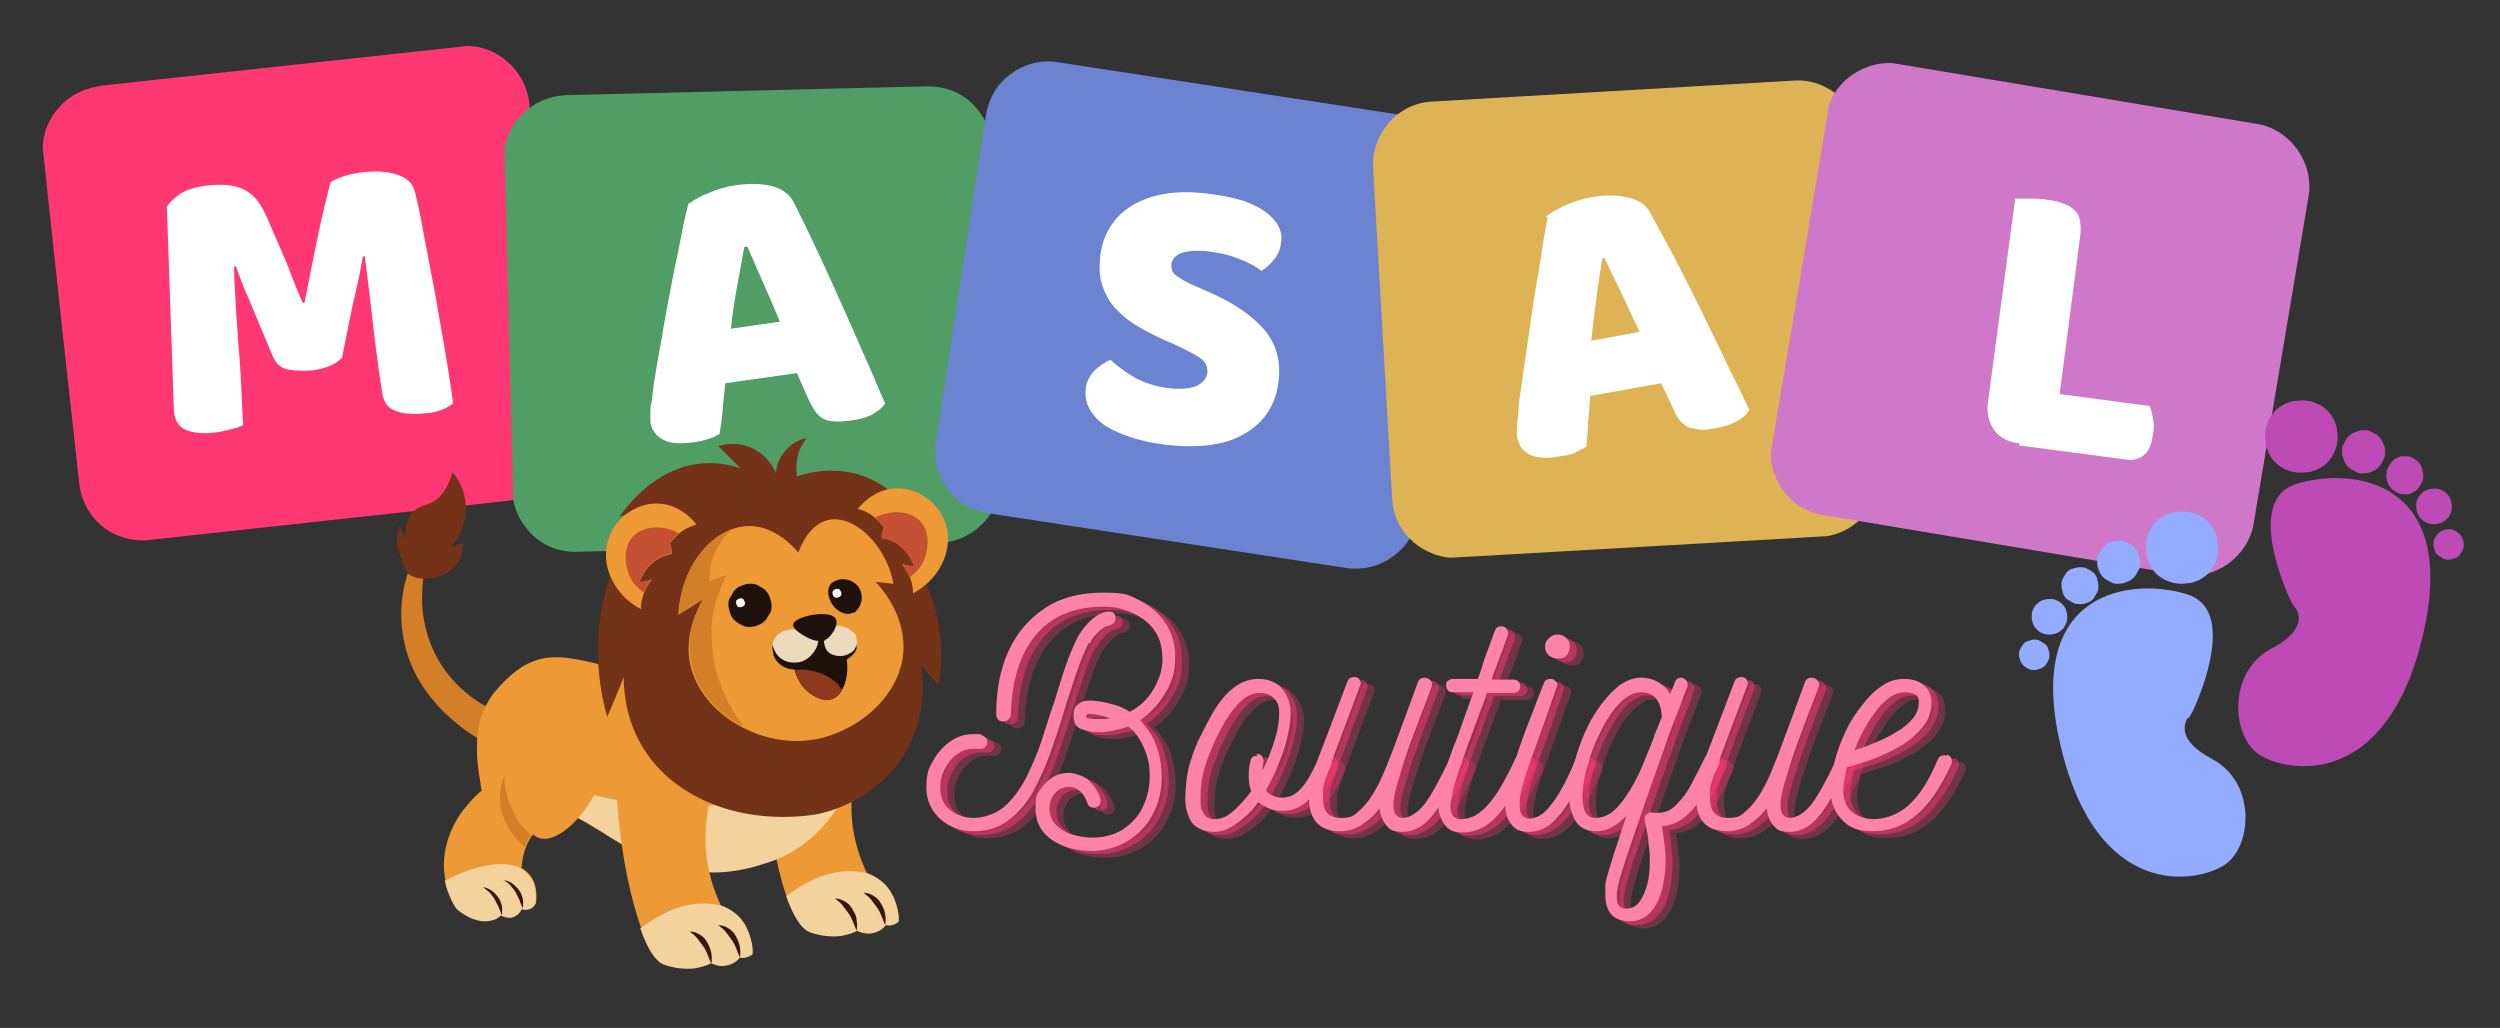 <?xml version="1.0" encoding="UTF-8"?>
<svg xmlns="http://www.w3.org/2000/svg" version="1.1" xmlns:xlink="http://www.w3.org/1999/xlink" viewBox="0 0 394 162">
  <rect x="0" y="0" width="394" height="162" fill="#333333" stroke="none"/>
  <defs>
    <style>
      .cls-1 {
        clip-path: url(#clippath-21);
      }

      .cls-2 {
        fill: #1f110c;
      }

      .cls-3 {
        clip-path: url(#clippath-6);
      }

      .cls-4 {
        clip-path: url(#clippath-7);
      }

      .cls-5 {
        clip-path: url(#clippath-17);
      }

      .cls-6 {
        clip-path: url(#clippath-15);
      }

      .cls-7 {
        clip-path: url(#clippath-18);
      }

      .cls-8 {
        clip-path: url(#clippath-4);
      }

      .cls-9 {
        clip-path: url(#clippath-9);
      }

      .cls-10 {
        clip-path: url(#clippath-10);
      }

      .cls-11 {
        fill: #fff;
      }

      .cls-12 {
        fill: #d37f28;
      }

      .cls-13 {
        clip-path: url(#clippath-11);
      }

      .cls-14 {
        fill: none;
      }

      .cls-15 {
        fill: #edd9bc;
      }

      .cls-16 {
        fill: #ddb355;
      }

      .cls-17 {
        fill: #fcf8f7;
      }

      .cls-18 {
        fill: #ed9a36;
      }

      .cls-19 {
        clip-path: url(#clippath-1);
      }

      .cls-20 {
        fill: #34170e;
      }

      .cls-21 {
        clip-path: url(#clippath-5);
      }

      .cls-22 {
        clip-path: url(#clippath-20);
      }

      .cls-23 {
        clip-path: url(#clippath-8);
      }

      .cls-24 {
        fill: #bd4ab5;
      }

      .cls-25 {
        fill: #6c83d1;
      }

      .cls-26 {
        fill: #ff83a8;
      }

      .cls-27 {
        clip-path: url(#clippath-3);
      }

      .cls-28 {
        fill: #743318;
      }

      .cls-29 {
        clip-path: url(#clippath-12);
      }

      .cls-30 {
        clip-path: url(#clippath-14);
      }

      .cls-31, .cls-32, .cls-33 {
        fill: #ff3873;
      }

      .cls-32 {
        fill-opacity: .3;
      }

      .cls-34 {
        clip-path: url(#clippath-19);
      }

      .cls-35 {
        fill: #cf77c9;
      }

      .cls-36 {
        fill: #509d65;
      }

      .cls-37 {
        fill: #f3d29e;
      }

      .cls-38 {
        fill: #8e381e;
      }

      .cls-39 {
        fill: #94acff;
      }

      .cls-40 {
        fill: #c55034;
      }

      .cls-41 {
        clip-path: url(#clippath-16);
      }

      .cls-42 {
        clip-path: url(#clippath-2);
      }

      .cls-43 {
        clip-path: url(#clippath-13);
      }

      .cls-44 {
        clip-path: url(#clippath);
      }

      .cls-33 {
        fill-opacity: .5;
      }
    </style>
    <clipPath id="clippath">
      <rect class="cls-14" x="5.7" y="6.7" width="84" height="78.7"/>
    </clipPath>
    <clipPath id="clippath-1">
      <rect class="cls-14" x="9.1" y="10" width="77.4" height="72.3" transform="translate(-4.7 5.4) rotate(-6.2)"/>
    </clipPath>
    <clipPath id="clippath-2">
      <path class="cls-14" d="M15.7,13.5l56.7-6.2c2.6-.3,5.3.5,7.3,2.2,2.1,1.7,3.4,4.1,3.7,6.7l5.6,51.7c.3,2.6-.5,5.3-2.1,7.3-1.7,2.1-4.1,3.4-6.7,3.7l-56.7,6.2c-2.6.3-5.3-.5-7.3-2.1-2.1-1.7-3.4-4.1-3.7-6.7L6.8,24.6c-.3-2.6.5-5.3,2.2-7.3,1.7-2.1,4.1-3.4,6.7-3.7Z"/>
    </clipPath>
    <clipPath id="clippath-3">
      <rect class="cls-14" x="79" y="13.3" width="80" height="74.7"/>
    </clipPath>
    <clipPath id="clippath-4">
      <rect class="cls-14" x="79.9" y="14" width="77.4" height="72.3" transform="translate(-1.2 3) rotate(-1.4)"/>
    </clipPath>
    <clipPath id="clippath-5">
      <path class="cls-14" d="M89.2,15l57-1.4c2.7,0,5.2.9,7.1,2.8s3,4.3,3.1,7l1.3,52c0,2.7-.9,5.2-2.8,7.1s-4.3,3-7,3.1l-57,1.4c-2.7,0-5.2-.9-7.1-2.8s-3-4.3-3.1-7l-1.3-52c0-2.7.9-5.2,2.8-7.1s4.3-3,7-3.1Z"/>
    </clipPath>
    <clipPath id="clippath-6">
      <rect class="cls-14" x="147" y="9.3" width="85.3" height="81.3"/>
    </clipPath>
    <clipPath id="clippath-7">
      <rect class="cls-14" x="153.3" y="10.9" width="72.3" height="77.4" transform="translate(111.6 229.3) rotate(-81.3)"/>
    </clipPath>
    <clipPath id="clippath-8">
      <path class="cls-14" d="M166.8,9.8l56.3,8.6c2.6.4,5,1.8,6.5,4,1.6,2.1,2.2,4.8,1.8,7.4l-7.9,51.4c-.4,2.6-1.8,5-4,6.5-2.1,1.6-4.8,2.2-7.4,1.8l-56.3-8.6c-2.6-.4-5-1.8-6.5-4-1.6-2.1-2.2-4.8-1.8-7.4l7.9-51.4c.4-2.6,1.8-5,4-6.5,2.1-1.6,4.8-2.2,7.4-1.8Z"/>
    </clipPath>
    <clipPath id="clippath-9">
      <rect class="cls-14" x="216.3" y="12" width="80" height="76"/>
    </clipPath>
    <clipPath id="clippath-10">
      <rect class="cls-14" x="217.5" y="14" width="77.4" height="72.3" transform="translate(-2.5 14.8) rotate(-3.3)"/>
    </clipPath>
    <clipPath id="clippath-11">
      <path class="cls-14" d="M225.8,16l56.9-3.3c2.7-.2,5.2.8,7.2,2.5,2,1.8,3.2,4.2,3.3,6.9l3,52c.2,2.6-.8,5.2-2.5,7.2-1.8,2-4.2,3.2-6.9,3.3l-56.9,3.3c-2.6.2-5.2-.8-7.2-2.5-2-1.8-3.2-4.2-3.3-6.9l-3-52c-.2-2.6.8-5.2,2.5-7.2,1.8-2,4.2-3.2,6.9-3.3Z"/>
    </clipPath>
    <clipPath id="clippath-12">
      <rect class="cls-14" x="279" y="9.3" width="85.3" height="82.7"/>
    </clipPath>
    <clipPath id="clippath-13">
      <rect class="cls-14" x="285.4" y="11.5" width="72.3" height="77.4" transform="translate(219 359.1) rotate(-80.5)"/>
    </clipPath>
    <clipPath id="clippath-14">
      <path class="cls-14" d="M299.4,10.1l56.2,9.4c2.6.4,4.9,1.9,6.5,4.1,1.5,2.2,2.2,4.8,1.7,7.5l-8.6,51.3c-.4,2.6-1.9,4.9-4.1,6.5-2.2,1.5-4.8,2.2-7.5,1.7l-56.2-9.4c-2.6-.4-5-1.9-6.5-4.1-1.5-2.2-2.2-4.8-1.7-7.5l8.6-51.3c.4-2.6,1.9-5,4.1-6.5,2.2-1.5,4.8-2.2,7.5-1.7Z"/>
    </clipPath>
    <clipPath id="clippath-15">
      <rect class="cls-14" x="318.3" y="100" width="4.7" height="6.7"/>
    </clipPath>
    <clipPath id="clippath-16">
      <rect class="cls-14" x="356.3" y="63.1" width="13.3" height="11.6"/>
    </clipPath>
    <clipPath id="clippath-17">
      <rect class="cls-14" x="383" y="82.7" width="5.3" height="6.7"/>
    </clipPath>
    <clipPath id="clippath-18">
      <rect class="cls-14" x="62.5" y="73.3" width="11.2" height="18.7"/>
    </clipPath>
    <clipPath id="clippath-19">
      <rect class="cls-14" x="96.3" y="122.7" width="22.7" height="30.4"/>
    </clipPath>
    <clipPath id="clippath-20">
      <rect class="cls-14" x="100.3" y="141.3" width="18.7" height="11.8"/>
    </clipPath>
    <clipPath id="clippath-21">
      <rect class="cls-14" x="93.7" y="69.1" width="54.7" height="60.2"/>
    </clipPath>
  </defs>
  <!-- Generator: Adobe Illustrator 28.7.6, SVG Export Plug-In . SVG Version: 1.2.0 Build 188)  -->
  <g>
    <g id="Layer_1">
      <g class="cls-44">
        <g class="cls-19">
          <g class="cls-42">
            <path class="cls-31" d="M5.8,14.6L82.4,6.3l7.8,71.6-76.7,8.3L5.8,14.6Z"/>
          </g>
        </g>
      </g>
      <g class="cls-27">
        <g class="cls-8">
          <g class="cls-21">
            <path class="cls-36" d="M79.3,15.2l77.1-1.9,1.8,72-77.1,1.9-1.8-72Z"/>
          </g>
        </g>
      </g>
      <path class="cls-11" d="M108.7,32c.7-.5,1.7-1.1,3-1.6,1.4-.6,2.8-1,4.2-1.2,2.1-.3,3.9-.3,5.6.1,1.7.4,2.8,1.2,3.5,2.4,1,2,2.2,4.4,3.5,7.2,1.3,2.7,2.6,5.6,3.9,8.5,1.3,2.9,2.6,5.8,3.8,8.6,1.3,2.8,2.3,5.4,3.3,7.6-.4.6-1.1,1.2-2,1.7-.9.5-2.1.8-3.5,1-1,.1-1.9.2-2.6.1-.7,0-1.3-.2-1.8-.5-.5-.3-.9-.7-1.2-1.2-.3-.5-.7-1.1-1-1.8l-1.8-4.1-11.3,1.6c-.1,1.3-.3,2.6-.4,4-.1,1.4-.3,2.7-.5,4-.5.3-1.1.6-1.8.8-.6.2-1.4.4-2.3.5-2.1.3-3.7.2-4.8-.4-1.1-.6-1.8-1.5-2-2.8,0-.6,0-1.2,0-1.8,0-.6.2-1.3.3-2.1.1-1.2.3-2.6.6-4.3.3-1.7.6-3.6,1-5.6.3-2,.7-4.1,1.1-6.2.4-2.1.8-4.2,1.2-6,.4-1.9.7-3.6,1-5,.3-1.5.6-2.6.8-3.4ZM117.3,38.9c-.3,1.8-.7,3.8-1.1,6.1-.4,2.2-.8,4.5-1,6.8l7.7-1.1c-.9-2.2-1.8-4.3-2.7-6.3-.9-2.1-1.7-3.9-2.4-5.5h-.4Z"/>
      <g class="cls-3">
        <g class="cls-4">
          <g class="cls-23">
            <path class="cls-25" d="M156.9,8.3l76.2,11.7-10.9,71.2-76.2-11.7,10.9-71.2Z"/>
          </g>
        </g>
      </g>
      <g class="cls-9">
        <g class="cls-10">
          <g class="cls-13">
            <path class="cls-16" d="M215.8,16.5l77-4.4,4.1,71.9-77,4.4-4.1-71.9Z"/>
          </g>
        </g>
      </g>
      <path class="cls-11" d="M243.6,34.2c.6-.6,1.6-1.1,3-1.8,1.4-.6,2.8-1.1,4.2-1.3,2.1-.4,3.9-.4,5.6,0,1.7.3,2.9,1.1,3.6,2.3,1.1,2,2.4,4.4,3.8,7,1.4,2.7,2.8,5.5,4.2,8.3,1.4,2.9,2.8,5.7,4.1,8.5,1.4,2.8,2.6,5.3,3.6,7.4-.4.7-1.1,1.3-2,1.8-.9.5-2.1.9-3.4,1.1-1,.2-1.8.3-2.5.2s-1.3-.2-1.8-.4c-.5-.3-.9-.6-1.3-1.1-.4-.5-.7-1.1-1-1.8l-1.9-4-11.2,2c0,1.3-.2,2.6-.3,4,0,1.4-.2,2.7-.3,4-.5.3-1.1.6-1.7.9-.6.3-1.4.5-2.3.6-2.1.4-3.7.3-4.8-.2-1.1-.5-1.8-1.4-2.1-2.7,0-.6-.1-1.2,0-1.8,0-.6.1-1.3.2-2.1,0-1.2.2-2.6.5-4.4.2-1.7.5-3.6.8-5.6.3-2,.6-4.1.9-6.3.3-2.2.7-4.2,1-6.1.3-1.9.6-3.6.8-5.1.3-1.5.5-2.6.6-3.4ZM252.5,40.8c-.3,1.8-.6,3.9-.9,6.1-.3,2.3-.6,4.5-.8,6.8l7.6-1.4c-1-2.1-2-4.2-2.9-6.2-1-2-1.9-3.8-2.6-5.4h-.4Z"/>
      <g class="cls-29">
        <g class="cls-43">
          <g class="cls-30">
            <path class="cls-35" d="M289.6,8.5l76.1,12.7-11.9,71.1-76.1-12.7,11.9-71.1Z"/>
          </g>
        </g>
      </g>
      <path class="cls-11" d="M318.3,69.9c-1.8-.2-3.1-.9-4-2.1-.9-1.2-1.2-2.7-1-4.4l4.3-32.1c.5,0,1.2,0,2.2,0,1,0,2,0,2.9.2,1,.1,1.8.3,2.5.6.7.2,1.3.6,1.7,1,.5.4.8,1,.9,1.7s.2,1.6,0,2.7l-3.2,24.6,14.2,1.9c.2.5.4,1.2.5,2,.2.8.2,1.6,0,2.4-.2,1.7-.7,2.8-1.5,3.4s-1.8.8-2.9.6l-16.7-2.2Z"/>
      <path class="cls-39" d="M344.9,113.2c.5-.7.9-1.5,1.2-2.3,1.8-4.2,5.5-15-1.3-17.2-8.4-2.7-25.8-1.1-20.1,23.6,5.7,24.7,21.5,21.9,25.9,19s5-13-2-16.7c-5.3-2.8-4.5-5.4-3.8-6.5Z"/>
      <path class="cls-39" d="M349.6,86.3c0,.4,0,.7-.1,1.1,0,.4-.2.7-.3,1.1-.1.3-.3.7-.5,1-.2.3-.4.6-.7.9-.3.3-.6.5-.9.7-.3.2-.6.4-1,.5-.3.1-.7.3-1.1.3-.4,0-.7.1-1.1.1s-.7,0-1.1-.1c-.4,0-.7-.2-1.1-.3-.3-.1-.7-.3-1-.5s-.6-.4-.9-.7-.5-.6-.7-.9-.4-.6-.5-1c-.1-.3-.3-.7-.3-1.1s-.1-.7-.1-1.1,0-.7.1-1.1c0-.4.2-.7.3-1.1.1-.3.3-.7.5-1s.4-.6.7-.9c.3-.3.5-.5.9-.7s.6-.4,1-.5c.3-.1.7-.3,1.1-.3.4,0,.7-.1,1.1-.1s.7,0,1.1.1c.4,0,.7.2,1.1.3.3.1.7.3,1,.5.3.2.6.4.9.7.3.3.5.6.7.9.2.3.4.6.5,1,.1.3.3.7.3,1.1,0,.4.1.7.1,1.1Z"/>
      <path class="cls-39" d="M337.3,88.6c0,.4,0,.9-.3,1.3-.2.4-.4.8-.7,1.1-.3.3-.7.6-1.1.7-.4.2-.8.3-1.3.3s-.9,0-1.3-.3c-.4-.2-.8-.4-1.1-.7-.3-.3-.6-.7-.7-1.1-.2-.4-.3-.8-.3-1.3s0-.9.3-1.3.4-.8.7-1.1c.3-.3.7-.6,1.1-.7.4-.2.8-.3,1.3-.3s.9,0,1.3.3c.4.2.8.4,1.1.7.3.3.6.7.7,1.1.2.4.3.8.3,1.3Z"/>
      <path class="cls-39" d="M330.7,92.3c0,.4,0,.8-.2,1.1s-.4.7-.6,1c-.3.3-.6.5-1,.6-.4.2-.7.2-1.1.2s-.8,0-1.1-.2-.7-.4-1-.6c-.3-.3-.5-.6-.6-1-.1-.4-.2-.7-.2-1.1s0-.8.2-1.1c.2-.4.4-.7.6-1,.3-.3.6-.5,1-.6s.7-.2,1.1-.2.8,0,1.1.2c.4.2.7.4,1,.6.3.3.5.6.6,1s.2.7.2,1.1Z"/>
      <path class="cls-39" d="M325.8,97.2c0,.4,0,.7-.2,1.1s-.3.7-.6.9c-.3.3-.6.5-.9.6-.3.1-.7.2-1.1.2s-.7,0-1.1-.2c-.3-.1-.6-.3-.9-.6s-.5-.6-.6-.9c-.1-.3-.2-.7-.2-1.1s0-.7.2-1.1c.1-.3.3-.6.6-.9.3-.3.6-.5.9-.6.3-.1.7-.2,1.1-.2s.7,0,1.1.2c.3.1.6.3.9.6.3.3.5.6.6.9s.2.7.2,1.1Z"/>
      <g class="cls-6">
        <path class="cls-39" d="M323,103.2c0,.3,0,.6-.2.9-.1.3-.3.5-.5.8-.2.2-.5.4-.8.5-.3.1-.6.2-.9.2s-.6,0-.9-.2c-.3-.1-.5-.3-.8-.5-.2-.2-.4-.5-.5-.8-.1-.3-.2-.6-.2-.9s0-.6.2-.9c.1-.3.3-.5.5-.8s.5-.4.8-.5.6-.2.9-.2.6,0,.9.2.5.3.8.5.4.5.5.8c.1.3.2.6.2.9Z"/>
      </g>
      <path class="cls-24" d="M361.7,95.8c-.5-.7-.9-1.5-1.2-2.3-1.8-4.2-5.5-15,1.3-17.2,8.4-2.7,25.8-1.1,20.1,23.6-5.7,24.7-21.5,21.9-25.9,19-4.3-2.9-5-13,2-16.7,5.3-2.8,4.5-5.4,3.7-6.5Z"/>
      <g class="cls-41">
        <path class="cls-24" d="M368.4,68.8c0,.4,0,.7-.1,1.1,0,.4-.2.7-.3,1.1-.1.3-.3.7-.5,1s-.4.6-.7.9c-.3.3-.5.5-.9.7s-.6.4-1,.5c-.3.1-.7.3-1.1.3-.4,0-.7.1-1.1.1s-.7,0-1.1-.1c-.4,0-.7-.2-1.1-.3-.3-.1-.7-.3-1-.5-.3-.2-.6-.4-.9-.7-.3-.3-.5-.6-.7-.9-.2-.3-.4-.6-.5-1-.1-.3-.3-.7-.3-1.1,0-.4-.1-.7-.1-1.1s0-.8.1-1.1c0-.4.2-.7.3-1.1.1-.3.3-.7.5-1,.2-.3.4-.6.7-.9.3-.3.6-.5.9-.7.3-.2.6-.4,1-.5.3-.1.7-.3,1.1-.3.4,0,.7-.1,1.1-.1s.7,0,1.1.1c.4,0,.7.2,1.1.3.3.1.7.3,1,.5s.6.4.9.7c.3.3.5.6.7.9.2.3.4.6.5,1,.1.3.3.7.3,1.1,0,.4.1.7.1,1.1Z"/>
      </g>
      <path class="cls-24" d="M375.9,71.2c0,.4,0,.9-.3,1.3-.2.4-.4.8-.7,1.1s-.7.6-1.1.7c-.4.2-.8.3-1.3.3s-.9,0-1.3-.3c-.4-.2-.8-.4-1.1-.7s-.6-.7-.7-1.1c-.2-.4-.3-.8-.3-1.3s0-.9.3-1.3c.2-.4.4-.8.7-1.1s.7-.6,1.1-.7c.4-.2.8-.3,1.3-.3s.9,0,1.3.3c.4.2.8.4,1.1.7s.6.7.7,1.1c.2.4.3.8.3,1.3Z"/>
      <path class="cls-24" d="M381.9,74.9c0,.4,0,.8-.2,1.1-.2.4-.4.7-.6,1-.3.3-.6.5-1,.7-.4.2-.7.2-1.1.2s-.8,0-1.1-.2c-.4-.2-.7-.4-1-.7-.3-.3-.5-.6-.6-1-.2-.4-.2-.8-.2-1.1s0-.8.2-1.1.4-.7.6-1c.3-.3.6-.5,1-.7s.7-.2,1.1-.2.8,0,1.1.2c.4.2.7.4,1,.7.3.3.5.6.6,1s.2.8.2,1.1Z"/>
      <path class="cls-24" d="M386.4,79.8c0,.4,0,.7-.2,1.1-.1.3-.3.7-.6.9s-.6.5-.9.6c-.3.1-.7.2-1.1.2s-.7,0-1.1-.2c-.3-.1-.6-.3-.9-.6-.3-.3-.5-.6-.6-.9s-.2-.7-.2-1.1,0-.7.2-1.1c.1-.3.3-.6.6-.9.3-.3.6-.5.9-.6.3-.1.7-.2,1.1-.2s.7,0,1.1.2c.3.1.6.3.9.6.3.3.5.6.6.9.1.3.2.7.2,1.1Z"/>
      <g class="cls-5">
        <path class="cls-24" d="M388.3,85.8c0,.3,0,.6-.2.9-.1.3-.3.5-.5.8s-.5.4-.8.5-.6.2-.9.2-.6,0-.9-.2-.5-.3-.8-.5-.4-.5-.5-.8c-.1-.3-.2-.6-.2-.9s0-.6.2-.9c.1-.3.3-.5.5-.8.2-.2.5-.4.8-.5.3-.1.6-.2.9-.2s.6,0,.9.2c.3.1.5.3.8.5.2.2.4.5.5.8.1.3.2.6.2.9Z"/>
      </g>
      <path class="cls-12" d="M69.2,104.2c-4.2-7.1-2.3-14.2-2-15.5-.6-.5-1.1-.9-1.7-1.4-1.1,2.2-2.8,6.6-2.1,12.1,1.4,11.7,12.4,17.3,13.4,17.8l2.1-4.8c-1.6-.6-6.5-2.8-9.7-8.2Z"/>
      <g class="cls-7">
        <path class="cls-28" d="M64.3,90.4s.9.8,2.4.8c.3,0,2.7,0,4.5-1.4,1.8-1.6,1.8-3.9,1.8-4.2-.7.2-1.3.4-2,.7.5-.6,2.2-2.5,2.4-5.6.2-3.5-1.6-5.8-2.1-6.3-.7,2.7-1.9,3.9-2.9,4.6-1.2.7-2.1.6-3.1,1.5-1.2,1.1-1.4,2.9-1.4,4.3-.3-.6-.6-1.3-.9-1.9-.2.5-.4,1.1-.5,2,0,2.1,1.8,5.7,1.8,5.7Z"/>
      </g>
      <path class="cls-18" d="M140.7,141.2c-1.2-2.6-3.6-3.4-4.1-3.6-.9-2-2.3-5.4-2.4-9.8-.1-3.2.4-5.8.9-7.7l-14.3,1.3c.5,14.1,3.7,24.2,6.8,25.4,2.6,1,5,.6,5,.6,1.1-.2,1.9-.5,2.5-.8,0,0,1.4.9,2.7.3.7-.3,1.7-1,1.8-1.2l2-.5c.1-.6,0-2.2-.9-4.1Z"/>
      <path class="cls-37" d="M140.7,141.2c-1.2-2.6-3.6-3.4-4.1-3.6-4.9-1.1-8.9.9-12.7,3.6,1.1,3.2,2.4,5.2,3.7,5.7,2.6,1,5,.6,5,.6,1.1-.2,1.9-.5,2.5-.8,0,0,1.3.7,2.7.3,1.1-.3,1.7-1,1.8-1.2.9.3,1.9-.4,2-.5.1-.6,0-2.2-.9-4.1Z"/>
      <path class="cls-20" d="M131.6,141.6c.6,0,1.1.2,1.6.5.5.3.9.7,1.2,1.3.3.5.6,1,.6,1.6.1.6.1,1.2,0,1.7-.2-.5-.4-1-.6-1.5-.2-.5-.4-.9-.7-1.3-.3-.4-.6-.8-.9-1.2-.3-.4-.7-.7-1.2-1.1Z"/>
      <path class="cls-20" d="M136.1,140.7c.6,0,1.1.2,1.6.5.5.3.9.7,1.2,1.3.3.5.5,1,.6,1.6.1.6.1,1.2,0,1.7-.2-.5-.4-1-.6-1.5-.2-.5-.4-.9-.7-1.3-.3-.4-.6-.8-.9-1.2-.3-.4-.7-.7-1.2-1.1Z"/>
      <path class="cls-18" d="M133.7,112c.4,1.6,1.9,8.3-1.9,14.9-.4.8-3.7,6.3-10.4,8.7-7.5,2.7-14.6,3-25.2-3.6-4.5-2.8-10.7-7-20.3-7.4-.4-3-2.3-10.4,2.2-15.7,7.3-8.6,12-4.6,22.6-2.9,9.4,1.5,20.5,3.4,32.9,6Z"/>
      <path class="cls-37" d="M133.7,112c-1.2-.3-2.4-.5-3.6-.7-2,4.4-4.3,9-8.2,11.9-6.7,5-15.5,4.3-23.2,3.1-2.1-.3-4.2-.7-6.2-1.3-8.6-2.7-16.5-1.1-16.3-.3,9.6.4,15.8,4.6,20.3,7.4,10.6,6.6,17.7,6.3,25.2,3.6,6.7-2.4,9.9-7.9,10.4-8.6,3.7-6.6,2.3-13.3,1.8-14.8Z"/>
      <g class="cls-34">
        <path class="cls-18" d="M117.7,146.3c-1.2-2.6-3.6-3.4-4.1-3.6-.9-2-2.3-5.4-2.4-9.8-.1-3.2.4-5.8.9-7.7l-15-1.9c.5,14.1,4.4,27.4,7.4,28.6,2.6,1,5,.6,5,.6,1.1-.2,1.9-.5,2.5-.8,0,0,1.4.9,2.7.3.7-.3,1.7-1,1.8-1.2l2-.5c.1-.6,0-2.2-.9-4.1Z"/>
      </g>
      <g class="cls-22">
        <path class="cls-37" d="M117.7,146.3c-1.2-2.6-3.6-3.4-4.1-3.6-5-1.1-8.9.9-12.7,3.6,1.1,3.2,2.4,5.2,3.7,5.7,2.6,1,5,.6,5,.6,1.1-.2,1.9-.5,2.5-.8,0,0,1.3.7,2.7.3,1.1-.3,1.7-1,1.8-1.2.9.3,1.9-.4,2-.5.1-.6,0-2.2-.9-4.1Z"/>
      </g>
      <path class="cls-20" d="M108.7,146.8c.6,0,1.1.2,1.6.5.5.3.9.7,1.2,1.3.3.5.5,1.1.6,1.6.1.6.1,1.2,0,1.7-.2-.5-.4-1-.6-1.5-.2-.5-.4-.9-.7-1.3-.3-.4-.6-.8-.9-1.2-.3-.4-.7-.7-1.2-1.1Z"/>
      <path class="cls-20" d="M113.2,145.8c.6,0,1.1.2,1.6.5.5.3.9.7,1.2,1.3.3.5.5,1.1.6,1.6.1.6.1,1.2,0,1.7-.2-.5-.4-1-.6-1.5-.2-.5-.4-.9-.7-1.3-.3-.4-.6-.8-.9-1.2-.3-.4-.7-.7-1.2-1.1Z"/>
      <path class="cls-18" d="M78.3,114.2c1.9,3.4-.3,7.7-2.2,10.3,0,0-.9.4-3.2,3.3-.3.4-3.9,5.1-2.7,10.9.4,2,1.2,3.5,1.8,4.4.3.3,3.1,2.7,5.8,1.8.4-.1.8-.3,1.2-.7.1,0,.9.5,1.8.3,1.1-.3,1.4-1.2,1.5-1.3.1,0,.6.2,1.2,0,.7-.2.9-.8,1-.9,0-.5.4-2.7-1-4.4-.4-.5-.9-.9-1.3-1.1.2-3.5,1.8-5.3,1.8-5.3,4,3.7,13.4-8.1,11.4-15.6l-16.9-1.6Z"/>
      <path class="cls-12" d="M81.3,128.6c-1.6-2.6-1.8-5.1-1.8-6.4-.4.9-.8,2.2-.7,3.9.2,4.2,3.3,6.9,3.9,7.4.3-.7.6-1.4,1-1.9-.8-.6-1.7-1.6-2.5-2.9Z"/>
      <path class="cls-37" d="M82,136.8c0,0-3.6-2.3-11.9,2,.4,1.9,1.2,3.5,1.8,4.4.3.3,3.1,2.7,5.8,1.8.4-.1.8-.3,1.2-.7.1,0,.9.5,1.8.3,1.1-.3,1.4-1.2,1.5-1.3.1,0,.6.2,1.2,0,.7-.2.9-.8,1-.9,0-.5.4-2.7-1-4.4-.4-.5-.9-.9-1.3-1.1Z"/>
      <path class="cls-20" d="M75.9,139.8c.5,0,1,.2,1.5.5.4.3.8.7,1.1,1.1.3.4.5.9.6,1.4s0,1,0,1.5c-.2-.5-.3-.9-.5-1.3-.2-.4-.4-.8-.6-1.2-.2-.4-.5-.7-.8-1.1-.3-.3-.7-.6-1.1-.9Z"/>
      <path class="cls-20" d="M79.2,138.7c.5,0,1,.2,1.5.5.4.3.8.7,1.1,1.1s.5.9.6,1.4,0,1,0,1.5c-.2-.5-.4-.9-.5-1.3-.2-.4-.4-.8-.6-1.2-.2-.4-.5-.7-.8-1.1s-.7-.6-1.1-.9Z"/>
      <g class="cls-1">
        <path class="cls-28" d="M125.6,75c-.1-.6-.2-1.7.1-3,.3-1.5,1.1-2.5,1.5-3-.5.1-2.5.6-3.8,2.5-.9,1.2-1.1,2.5-1.1,3.1-.2-.5-1.3-3.1-4.3-4.2-2.2-.8-4.1-.3-4.8-.1l3.5,3.5c-1.5-.5-3.3-.9-5.4-.8-8,.3-12.9,7.3-13.7,8.5,1.5-.6,3-1.3,4.6-1.9-2,2.6-5.8,8.1-7.3,16-1.5,7.8-.1,14.2.8,17.4.9-2.1,1.8-4.2,2.6-6.3,0,3,.6,7.3,3.2,11.4,5,7.9,15.5,11.9,26.8,10.3,1.3-.2,9.4-1.8,14.2-9.5,3.8-6.2,2.9-12.5,2.6-14.1.9,1,1.8,2.1,2.8,3.1.4-2.3.8-6.1-.2-10.6-1.1-5.2-3.6-8.9-5.1-10.8,1,.4,2.1.8,3.1,1.2,0-.6-.9-8-7.5-11.7-5.9-3.3-11.8-1.2-12.6-.9Z"/>
      </g>
      <path class="cls-18" d="M125.9,87.2c-.7-.9-3.7-4.3-7.8-4.3-5.3,0-10.7,5.7-11.2,14,1.3-.8,2.6-1.6,3.9-2.5-1,1.8-3,5.8-2,10.4,1.8,7.9,11.4,13.3,19.8,11.7,6.7-1.3,13.7-7,13.8-14.5,0-5.3-3.3-9.1-4.4-10.3.9.1,1.9.2,2.8.3-1.4-8.1-11-15.5-15-4.9Z"/>
      <path class="cls-12" d="M112.1,99.2c.2-3.6,1.4-6.6,2.4-8.6-.9.3-1.8.7-2.7,1,0-1,0-3.3,1.5-5.7.6-1.1,1.4-1.9,2.1-2.5-4.3,1.6-8.1,6.6-8.4,13.4,1.3-.8,2.6-1.6,3.9-2.5-1,1.8-3,5.8-1.9,10.4.9,4.3,4.2,7.8,8.3,9.9-2.5-3.2-5.5-8.7-5.1-15.6Z"/>
      <path class="cls-2" d="M121.6,95.4c0,.5,0,.9-.3,1.3s-.4.8-.7,1.1-.7.6-1.1.7c-.4.2-.8.3-1.3.3s-.9,0-1.3-.3c-.4-.2-.8-.4-1.1-.7s-.6-.7-.7-1.1-.3-.8-.3-1.3,0-.9.3-1.3.4-.8.7-1.1.7-.6,1.1-.7c.4-.2.8-.3,1.3-.3s.9,0,1.3.3c.4.2.8.4,1.1.7s.6.7.7,1.1.3.8.3,1.3Z"/>
      <path class="cls-17" d="M117.4,95c0,.2,0,.4-.2.5s-.3.2-.5.2-.4,0-.5-.2-.2-.3-.2-.5,0-.4.2-.5.3-.2.5-.2.4,0,.5.2.2.3.2.5Z"/>
      <path class="cls-2" d="M134.5,96.5c-.9.6-2.4.1-3.3-1.2s-.9-2.9,0-3.5c1.3-.9,3.1-.6,4.1.7.9,1.3.6,3.1-.7,4.1Z"/>
      <path class="cls-17" d="M132.6,93.5c0,.2,0,.4-.2.5s-.3.2-.5.2-.4,0-.5-.2-.2-.3-.2-.5,0-.4.2-.5.3-.2.5-.2.4,0,.5.2.2.3.2.5Z"/>
      <path class="cls-2" d="M125.1,104.6c0,.5.3,2.7,2.1,4.3.3.3,2.2,1.8,3.8,1.3,1.8-.5,3.1-3.5,2.3-7.2-1.3-1-2.7-2-4-3-1.4,1.5-2.8,3-4.2,4.5Z"/>
      <path class="cls-38" d="M125.3,105.6c.2.9.7,2.3,2,3.3.3.3,2.2,1.8,3.8,1.3.6-.2,1.2-.7,1.6-1.4-1-2.1-4.5-3.6-7.4-3.2Z"/>
      <path class="cls-15" d="M134.9,100.3c.7,2.1-.9,3.3-2.1,3.3-2.7,0-3.1-1-3.4-3.2,0-.6,1.5-1.8,2.7-1.8s2.7,1.1,2.9,1.7Z"/>
      <path class="cls-15" d="M129.3,101c0,1.3-1.6,3.7-3.6,3.7s-4-1.5-4-2.8,1.2-2.7,3.2-2.7,4.4.5,4.4,1.9Z"/>
      <path class="cls-2" d="M121.7,101.6c.3.9.7,1.7,1.4,2.2.7.5,1.6.7,2.4.6.8,0,1.6-.4,2.2-1s1.1-1.3,1.2-2.1l.6-2.4.4,2.5c.1.6.3,1.1.8,1.5.4.3,1.1.5,1.7.5.6,0,1.2-.2,1.8-.6.3-.2.5-.4.6-.7.2-.3.2-.6.2-1,0,.3,0,.7,0,1.1-.1.3-.3.7-.6,1-.3.3-.6.5-.9.7-.3.2-.7.3-1.1.3-.7.1-1.6,0-2.3-.5-.3-.2-.6-.5-.8-.9-.2-.3-.3-.7-.4-1.1h1c-.1.5-.3,1-.6,1.5-.3.4-.6.8-1,1.2-.8.7-1.8,1-2.8,1.1-.5,0-1,0-1.5-.2-.5-.2-.9-.4-1.3-.8-.4-.4-.6-.8-.8-1.2,0-.5-.2-.9-.2-1.4Z"/>
      <path class="cls-2" d="M130.1,100.9c-.7.3-1.9.1-2.8-.4-.8-.4-2.4-1.3-2.3-2.1.2-1.3,5.8-2.4,6.7-.9.6,1-.8,3-1.6,3.3Z"/>
      <path class="cls-18" d="M109.8,82.7c-.4-.5-2.3-2.9-5.5-3.3-3.7-.4-7,2-8.2,5-1.7,3.9.2,9.1,4.9,11.6,0-.6.1-1.4.4-2.3.4-1.1.9-1.8,1.3-2.3-.6.2-1.2.3-1.9.4.2-.6.6-1.7,1.7-2.8,1.3-1.3,2.8-1.6,3.4-1.7,0-.6-.2-1.1-.3-1.7.4-.5,1.1-1.4,2.2-2.1.7-.4,1.4-.7,1.9-.8Z"/>
      <path class="cls-40" d="M107.1,84.1c-2.7-1.5-5.7-1.2-7.3.4-2,2.1-.9,5.5-.8,5.7.5,1.6,1.6,2.6,2.5,3.2.4-1,.9-1.7,1.2-2.1-.6.2-1.3.3-1.9.4.2-.6.6-1.7,1.7-2.8,1.3-1.3,2.8-1.6,3.4-1.7,0-.6-.2-1.1-.3-1.7.3-.4.8-1,1.4-1.5Z"/>
      <path class="cls-18" d="M135.1,80.3c.4-.5,2.3-2.9,5.5-3.3,3.7-.4,7,2,8.2,4.9,1.7,3.9-.2,9.1-4.9,11.6,0-.6-.1-1.4-.4-2.3-.4-1-.9-1.8-1.3-2.3.6.2,1.3.3,1.9.4-.2-.6-.6-1.7-1.7-2.8-1.3-1.3-2.8-1.6-3.4-1.7,0-.6.2-1.1.3-1.7-.4-.6-1.1-1.4-2.2-2.1-.7-.4-1.4-.7-1.9-.8Z"/>
      <path class="cls-40" d="M137.7,81.7c2.7-1.5,5.7-1.2,7.3.4,2,2.1.9,5.5.8,5.7-.5,1.6-1.6,2.6-2.5,3.2-.4-1-.9-1.7-1.2-2.1.6.2,1.2.3,1.9.4-.2-.6-.6-1.7-1.7-2.8-1.3-1.3-2.8-1.6-3.4-1.7,0-.6.2-1.1.3-1.7-.3-.4-.8-1-1.4-1.5Z"/>
      <path class="cls-11" d="M53.9,56.4c-.5.5-1.2,1-2,1.3-.8.3-1.8.6-2.9.7-1.5.1-2.7,0-3.8-.2-1-.3-1.7-.9-2.1-1.8-1.5-3.6-2.7-6.4-3.6-8.6-1-2.2-1.7-4.1-2.3-5.8h-.3c0,2.5.2,4.7.3,6.8.1,2,.3,4,.4,5.9.2,1.9.3,3.9.4,5.8.1,2,.2,4.1.3,6.5-.5.3-1.2.5-2.1.7-.8.2-1.7.4-2.6.5-1.8.2-3.3,0-4.4-.5-1.1-.5-1.7-1.5-1.8-3.1l-1.1-32c.3-.6,1-1.2,2-2,1.1-.7,2.6-1.2,4.7-1.4,2.2-.2,4,0,5.3.6,1.3.6,2.3,1.6,3.1,3.1.5.9,1,2.1,1.5,3.3.6,1.3,1.1,2.6,1.7,3.9.6,1.3,1.1,2.7,1.6,4,.5,1.3,1,2.5,1.5,3.6h.3c.7-3.6,1.4-7.1,2.1-10.5.7-3.4,1.4-6.2,2-8.5.6-.4,1.4-.7,2.3-1,1-.3,2-.5,3.3-.6,2-.2,3.7,0,5.1.5,1.4.5,2.2,1.3,2.5,2.4.3.8.5,2.1.9,3.8.3,1.7.7,3.6,1.1,5.8.4,2.1.8,4.4,1.3,6.8.4,2.4.8,4.7,1.2,6.9.4,2.2.7,4.2,1,6.1.3,1.8.5,3.2.6,4.2-.7.5-1.4.9-2.1,1.1-.8.3-1.7.4-3,.5-1.6.1-2.9,0-4.1-.5-1.1-.4-1.8-1.4-2-3-.7-4.5-1.2-8.6-1.6-12.2-.4-3.6-.8-6.7-1.1-9.1h-.3c-.3,1.7-.7,3.8-1.3,6.3-.6,2.5-1.2,5.8-2,9.7Z"/>
      <path class="cls-11" d="M184.4,54c-1.8-.8-3.4-1.6-4.8-2.4-1.4-.8-2.6-1.7-3.6-2.8-1-1-1.7-2.2-2.2-3.6-.5-1.3-.6-2.9-.4-4.8.4-3.5,2.1-6.2,5-8,3-1.8,6.9-2.5,11.8-1.9,1.8.2,3.4.5,4.9.9,1.5.4,2.8,1,3.8,1.6,1,.7,1.8,1.4,2.4,2.3.5.9.8,1.8.6,2.9-.1,1.1-.5,2-1.1,2.7-.6.7-1.2,1.3-2,1.8-.8-.7-2-1.3-3.5-1.9-1.5-.6-3.2-1-5-1.2-1.9-.2-3.3,0-4.2.3-.9.4-1.4,1-1.5,1.8,0,.6.1,1.2.6,1.6.5.4,1.3.9,2.3,1.4l3.2,1.4c3.8,1.7,6.6,3.6,8.5,5.8,1.9,2.2,2.7,4.9,2.3,8.2-.4,3.5-2.1,6.3-5.1,8.1-3,1.9-7.2,2.5-12.6,1.9-1.9-.2-3.7-.6-5.3-1.1-1.6-.5-3-1.1-4.1-1.8-1.2-.7-2-1.6-2.6-2.6-.6-1-.8-2.1-.7-3.2.1-1.2.6-2.2,1.4-3,.8-.8,1.7-1.3,2.5-1.7,1.1,1,2.4,2,4,2.9,1.6.8,3.4,1.4,5.4,1.6,2,.2,3.5,0,4.4-.5.9-.5,1.4-1.2,1.5-2,0-.8-.2-1.5-.8-2-.6-.5-1.5-1-2.7-1.6l-2.5-1.2Z"/>
      <path class="cls-32" d="M187.4,105.1c0,1.8-.5,3.6-1.6,5.3-1,1.7-2.3,3.1-3.9,4.2l.9,1.1c.9,1.1,1.5,2.3,1.9,3.7.4,1.4.6,2.8.6,4.1,0,2.2-.5,4.2-1.4,5.9-.9,1.8-2.3,3.2-3.9,4.2-1.7,1-3.6,1.6-5.8,1.6s-4.7-.6-6.3-1.8c-1.7-1.2-2.5-2.8-2.5-4.9s.2-2.1.7-2.9c.5-.8,1.2-1.5,2-2,.8-.5,1.7-.7,2.5-.7s2.2.4,3.1,1.1c.8.8,1.5,1.7,1.9,2.9.1.3.1.7-.1,1-.2.3-.5.5-.9.5s-.9-.2-1-.7c-.3-.8-.7-1.5-1.2-1.9-.5-.5-1.1-.7-1.7-.7-.8,0-1.6.3-2.2,1-.6.7-.9,1.5-.9,2.4s.3,1.9,1,2.6c.7.7,1.5,1.2,2.5,1.5,1,.3,2.1.5,3.2.5,1.9,0,3.5-.4,4.9-1.3,1.3-.9,2.4-2,3.1-3.5.7-1.5,1.1-3.1,1.1-4.9s-.3-3-.9-4.4c-.6-1.4-1.4-2.6-2.5-3.4-.5.2-1.3.4-2.2.6s-1.7.3-2.3.3c-1.2,0-2.1-.2-2.9-.5-.8-.3-1.2-1-1.2-2.1s.2-1.4.7-1.8c.5-.4,1.1-.6,1.9-.6s2,.2,3.2.5c1.2.3,2.2.7,3,1.3,1.6-.8,2.9-2,3.8-3.6.9-1.5,1.4-3.1,1.4-4.6,0-1.7-.3-3.2-1.1-4.4-.8-1.3-2-2.2-3.4-2.9-1.4-.7-3-1.1-4.7-1.1-3.2,0-5.9.7-8.1,2.1-2.1,1.4-3.7,3.4-4.8,5.9-1.1,2.5-1.7,5.5-1.8,9,0,.3-.1.6-.4.8-.2.2-.5.3-.8.3s-.5,0-.8-.3c-.2-.2-.3-.5-.3-.8,0-3.7.6-7,1.9-9.9,1.3-2.9,3.2-5.1,5.7-6.8,2.5-1.7,5.6-2.5,9.3-2.5s4.1.4,5.8,1.3c1.7.9,3.1,2.1,4.1,3.7,1,1.6,1.5,3.5,1.4,5.6ZM173.8,102.4c-.7,1.3-1.3,2.9-1.9,4.6-.6,1.8-1.2,3.6-1.8,5.5-.7,2.4-1.5,4.8-2.3,7.1-.8,2.3-1.8,4.4-2.8,6.3-1.1,1.9-2.4,3.4-3.9,4.5-1.5,1.1-3.3,1.7-5.4,1.7s-3.8-.6-5.3-1.9c-1.4-1.3-2.2-2.9-2.2-5s.3-2.9,1-4.1c.7-1.3,1.6-2.3,2.7-3.1,1.1-.8,2.3-1.2,3.6-1.2s.5,0,.8,0c.3,0,.5,0,.7.2.5.2.8.6.8,1s-.1.6-.4.9c-.3.2-.6.3-1,.2-.1,0-.3,0-.4,0h-.4c-.9,0-1.8.3-2.6.9-.8.6-1.4,1.3-1.9,2.3-.5.9-.7,1.9-.7,2.9,0,1.6.5,2.8,1.6,3.6,1,.8,2.3,1.2,3.7,1.2s3.4-.6,4.7-1.7c1.3-1.1,2.4-2.6,3.4-4.4.9-1.8,1.8-3.8,2.5-5.9.7-2.1,1.3-4.2,2-6.1.6-2,1.2-3.9,1.8-5.7.6-1.8,1.3-3.4,2-4.8.6-1,1.3-1.9,2.2-2.7.9-.8,1.8-1.2,2.6-1.2s1,.3,1.1.9c0,.4,0,.7-.3.9s-.4.3-.6.4c-.6,0-1.2.4-1.8,1-.6.6-1.1,1.1-1.3,1.8ZM175.6,114.4c.3,0,.5,0,.8,0,.3,0,.5,0,.8-.1-.2,0-.5-.2-.9-.3-.4-.1-.9-.2-1.3-.3-.4,0-.7-.1-.9-.1-.5,0-.7.1-.7.4s.3.3.8.4c.6,0,1,0,1.4,0Z"/>
      <path class="cls-32" d="M212,121.4c-1.1,2.6-2.3,4.5-3.6,5.7-1.2,1.2-2.6,1.8-4.1,1.8s-2.8-.5-3.9-1.4c-.9,1.3-2,2.4-3.3,3.3-1.2.9-2.4,1.4-3.7,1.4s-2.8-.5-3.5-1.5c-.6-1-1-2.2-1-3.7s.2-3.8.7-5.5c.5-1.7,1.1-3.3,1.8-4.6.7-1.4,1.3-2.5,1.8-3.4,2.1-3.6,4.5-5.4,7.2-5.4,1.7,0,3,.6,3.8,1.6.8,1,1.3,2.3,1.3,3.8s-.2,2.3-.5,3.7c-.3,1.4-.8,2.8-1.4,4.3-.6,1.5-1.3,2.9-2,4.2.6.7,1.4,1.1,2.6,1.1s2.1-.5,3-1.5c.9-1,1.8-2.6,2.7-4.7.2-.4.5-.7,1-.7s.7.2.9.5c.2.3.3.6.1,1ZM200.2,119.9c.4,0,.7.1.9.4.2.3.3.6.2,1,0,.2-.1.4-.1.6,0,.2,0,.4,0,.6.8-1.6,1.4-3.2,1.9-4.8.5-1.6.7-3,.7-4.2s-.3-1.9-.9-2.4c-.6-.6-1.3-.8-2.2-.8s-1.9.4-2.8,1.2c-.9.8-1.7,1.8-2.5,3.1-.4.7-1,1.7-1.6,3-.6,1.3-1.2,2.7-1.7,4.3-.5,1.6-.7,3.3-.7,5.1s.2,1.7.5,2.3c.3.6.9.9,1.8.9s1.9-.4,2.9-1.3c1-.9,1.9-1.9,2.8-3.1-.3-.7-.4-1.5-.4-2.4,0-1,.1-1.8.3-2.4,0-.5.4-.8,1.1-.8Z"/>
      <path class="cls-32" d="M232,120c.4.2.6.6.6,1s0,.3-.1.5c-1.7,3.8-3.2,6.5-4.6,8.2-1.4,1.7-3,2.5-4.6,2.5s-2-.3-2.6-1c-.6-.7-.9-1.5-1.1-2.7-.8,1.1-1.7,1.9-2.8,2.6-1.1.7-2.2,1-3.4,1h0c-3.3,0-4.9-1.8-4.9-5.3s0-1.4.3-2.2c.2-.8.5-1.9.9-3.2.4-1.3,1.1-3,1.9-5.1.8-2.1,1.8-4.7,3-7.9.2-.4.5-.6,1-.6s.8.2.9.5c.2.3.2.6,0,1-1.1,2.9-2,5.3-2.7,7.2-.7,1.9-1.3,3.4-1.7,4.6-.4,1.2-.8,2.1-1,2.8-.2.7-.4,1.2-.4,1.7,0,.4,0,.8,0,1.3,0,2.1.9,3.1,2.8,3.1s2.1-.4,3.1-1.3c1-.9,1.9-2.2,2.8-3.9.9-1.8,1.8-4.1,2.8-6.8,1-2.7,2.2-5.9,3.5-9.5.2-.4.5-.6,1-.6s.7.2,1,.5c.2.3.3.6.1,1-.5,1.5-1.1,2.9-1.6,4.2-.5,1.3-.9,2.5-1.3,3.5-1,2.6-1.7,4.9-2.3,6.9-.6,1.9-.8,3.2-.8,3.9,0,1.4.5,2.1,1.5,2.1s2.4-.8,3.5-2.3c1.1-1.5,2.4-3.9,3.9-7.1.2-.4.5-.7,1-.7s.3,0,.5.1Z"/>
      <path class="cls-32" d="M242.6,120c.4.2.6.6.6,1s0,.3-.1.5c-1,2.1-2,4-3,5.6-1,1.6-2.1,2.9-3.3,3.8-1.2.9-2.6,1.4-4.1,1.4s-2.2-.4-2.8-1.2c-.6-.8-1-1.8-1-3.1s.1-1.5.4-2.6c.3-1.1.6-2.4,1-3.7.4-1.4.9-2.8,1.5-4.2l2.6-7.3h-3.2c-.3,0-.6,0-.8-.3-.2-.2-.3-.5-.3-.8s0-.5.3-.7c.2-.2.5-.3.8-.3h3.9s.1-.3.3-.8c.2-.5.4-1.1.6-1.9.3-.8.5-1.5.8-2.2.3-.7.5-1.4.7-1.9.2-.5.3-.8.3-.8.2-.5.5-.7,1-.7s.7.2.9.5c.2.3.3.6.1,1,0,0,0,.2-.3.8-.2.6-.4,1.3-.8,2.2-.3.8-.6,1.7-.9,2.4-.3.8-.4,1.3-.5,1.5h3.4c.3,0,.6.1.8.3.2.2.3.5.3.7s-.1.6-.3.8c-.2.2-.5.3-.8.3h-4.2c-.1.5-.4,1.4-.9,2.6-.5,1.3-1.1,3.1-2,5.4-.7,2-1.3,3.6-1.7,4.9-.4,1.3-.7,2.3-.8,3s-.3,1.4-.3,1.9c0,1.4.5,2.1,1.6,2.1s2.3-.4,3.3-1.3c1-.8,1.9-2,2.8-3.4.8-1.4,1.7-3,2.5-4.8.2-.4.6-.6,1-.6s.3,0,.5.1Z"/>
      <path class="cls-32" d="M247.7,104.9c-.5,0-1-.2-1.4-.5-.4-.4-.6-.8-.6-1.4s.2-.9.6-1.3.8-.6,1.4-.6,1,.2,1.4.6c.4.4.5.8.5,1.3s-.2,1-.5,1.4c-.4.4-.8.5-1.4.5ZM251.9,120c.4.2.7.5.7,1s0,.3-.1.5c-.8,1.8-1.7,3.6-2.6,5.2-.9,1.6-1.9,3-3,4-1.1,1-2.4,1.5-3.8,1.5s-2.2-.4-2.8-1.3c-.6-.8-.9-1.9-.9-3,0-1,.3-2.3.7-3.8.4-1.6.9-3.3,1.5-5,.6-1.8,1.3-3.6,2-5.4.7-1.8,1.3-3.4,1.9-4.9.2-.5.5-.7,1-.7s.6.1.9.4c.3.2.3.6.1,1-1.2,3.5-2.2,6.3-3,8.5-.8,2.2-1.4,3.9-1.8,5.1-.4,1.3-.7,2.3-.8,3-.2.7-.2,1.3-.2,1.9,0,1.4.5,2.1,1.5,2.1s2-.5,2.9-1.5c.9-1,1.7-2.2,2.5-3.7s1.4-2.9,2-4.3c.2-.4.6-.7,1-.7s.1,0,.2,0c0,0,.1,0,.2,0Z"/>
      <path class="cls-32" d="M272.5,120c.4.2.7.6.7,1s0,.1,0,.2c0,0,0,.1,0,.2-.8,1.7-1.7,3.3-2.5,4.8-.9,1.5-1.8,2.7-2.9,3.6-1,.9-2.3,1.4-3.7,1.5.2,1,.3,1.9.4,2.7.1.9.2,1.7.2,2.5,0,1.8-.2,3.4-.6,4.9-.4,1.5-1,2.7-1.9,3.6-.9.9-2,1.3-3.3,1.3-2.5-.1-3.7-1.5-3.7-4.2s0-1,0-1.5c0-.5.2-1.1.4-1.8.2-.8.6-1.9,1-3.3.5-1.4,1.1-3.4,1.9-5.8-.7.7-1.4,1.3-2.2,1.7-.8.5-1.6.7-2.5.7-1.5,0-2.6-.5-3.3-1.6-.6-1.1-1-2.3-1-3.8s.2-2.9.6-4.5c.4-1.7.9-3.3,1.6-5,.7-1.7,1.5-3.2,2.5-4.6,1-1.4,2-2.5,3.1-3.4,1.1-.8,2.3-1.3,3.5-1.3,2,0,3.6.9,4.6,2.6l.8-1.9c0-.3.3-.5.5-.6.3-.1.6-.2.8,0,.6.3.8.8.6,1.4-.2.4-.4,1.1-.8,2.1-.4,1-.8,2.1-1.3,3.4-.5,1.3-1,2.5-1.4,3.9-.5,1.3-.9,2.5-1.3,3.6-1.3,3.6-2.3,6.5-3.1,8.9-.8,2.3-1.4,4.2-1.9,5.6-.4,1.4-.8,2.5-1,3.4-.2.8-.3,1.5-.3,2,0,.8.1,1.3.4,1.6s.7.4,1.1.4c.9,0,1.6-.4,2.1-1.1.5-.7.9-1.6,1.2-2.7.3-1.1.4-2.2.4-3.4s0-1.9-.2-3c0-1.1-.3-2.3-.6-3.6,0-.2,0-.4,0-.5,0-.3.2-.5.5-.7.3-.2.5-.2.8-.1.2,0,.3,0,.4,0,.1,0,.3,0,.4,0,1.1,0,2.1-.4,2.9-1.3.9-.9,1.7-1.9,2.4-3.3.7-1.3,1.4-2.7,2.1-4.1.2-.4.6-.7,1-.7s.1,0,.2,0c0,0,.1,0,.2,0ZM253.6,130c1,0,2-.4,2.9-1.2.9-.8,1.7-1.9,2.5-3.2.8-1.3,1.5-2.7,2.1-4.2.6-1.5,1.2-2.9,1.7-4.2,0-.3.2-.6.4-1.1.2-.5.4-.9.5-1.3.2-.4.3-.6.3-.6-.1-2.7-1.2-4-3.3-4-1,0-1.9.5-2.8,1.2-.9.8-1.7,1.8-2.5,3.1-.8,1.3-1.4,2.6-2,4-.6,1.4-1,2.9-1.4,4.3-.3,1.4-.5,2.6-.5,3.6,0,1.1.1,2,.4,2.6.3.6.8,1,1.6,1Z"/>
      <path class="cls-32" d="M293,120c.4.2.6.6.6,1s0,.3-.1.5c-1.7,3.8-3.2,6.5-4.6,8.2-1.4,1.7-3,2.5-4.6,2.5s-2-.3-2.6-1c-.6-.7-.9-1.5-1.1-2.7-.8,1.1-1.7,1.9-2.8,2.6-1.1.7-2.2,1-3.4,1h0c-3.3,0-4.9-1.8-4.9-5.3s0-1.4.3-2.2c.2-.8.5-1.9.9-3.2.4-1.3,1.1-3,1.9-5.1.8-2.1,1.8-4.7,3-7.9.2-.4.5-.6,1-.6s.8.2.9.5c.2.3.2.6,0,1-1.1,2.9-2,5.3-2.7,7.2-.7,1.9-1.3,3.4-1.7,4.6-.4,1.2-.8,2.1-1,2.8-.2.7-.4,1.2-.4,1.7,0,.4,0,.8,0,1.3,0,2.1.9,3.1,2.8,3.1s2.1-.4,3.1-1.3c1-.9,1.9-2.2,2.8-3.9.9-1.8,1.8-4.1,2.8-6.8,1-2.7,2.2-5.9,3.5-9.5.2-.4.5-.6,1-.6s.7.2,1,.5c.2.3.3.6.1,1-.5,1.5-1.1,2.9-1.6,4.2-.5,1.3-.9,2.5-1.3,3.5-1,2.6-1.7,4.9-2.3,6.9-.6,1.9-.8,3.2-.8,3.9,0,1.4.5,2.1,1.5,2.1s2.4-.8,3.5-2.3c1.1-1.5,2.4-3.9,3.9-7.1.2-.4.5-.7,1-.7s.3,0,.5.1Z"/>
      <path class="cls-32" d="M309.1,120c.4.2.7.5.7,1s0,.1,0,.2c0,0,0,.1,0,.2-1.7,3.7-3.5,6.4-5.5,8.1-2,1.7-4.3,2.6-6.9,2.6s-3.8-.6-5-1.9c-1.2-1.3-1.8-3-1.7-5,0-1.3.3-2.7.7-4.3.4-1.6,1-3.1,1.7-4.6.7-1.5,1.6-2.9,2.6-4.1,1-1.3,2-2.3,3.1-3,1.1-.8,2.3-1.1,3.5-1.1s2.3.3,3.1,1c.8.6,1.2,1.6,1.2,2.8s-.4,2.6-1.3,3.7-1.9,2-3.3,2.9c-1.3.8-2.8,1.5-4.3,2.1-1.5.6-3,1-4.4,1.4-.3,1.2-.5,2.3-.6,3.4,0,1.5.3,2.6,1.1,3.4.8.8,1.9,1.3,3.5,1.4,2.1,0,4-.7,5.7-2.2,1.7-1.5,3.2-3.9,4.6-7.2.1-.3.3-.5.6-.6.3-.1.6-.1.8,0ZM294.2,119.4c1.1-.3,2.2-.7,3.4-1.2,1.2-.5,2.3-1,3.4-1.7,1.1-.6,1.9-1.3,2.6-2.1.7-.8,1-1.7,1-2.6s-.2-1.1-.7-1.3c-.4-.2-.9-.3-1.5-.3-.9,0-1.7.3-2.5.9-.8.6-1.5,1.3-2.2,2.3-.7.9-1.3,1.9-1.9,3-.6,1.1-1,2.1-1.4,3.1Z"/>
      <path class="cls-33" d="M186.3,104.5c0,1.8-.5,3.6-1.6,5.3-1,1.7-2.3,3.1-3.9,4.2l.9,1.1c.9,1.1,1.5,2.3,1.9,3.7.4,1.4.6,2.8.6,4.1,0,2.2-.5,4.2-1.4,5.9-.9,1.8-2.3,3.2-3.9,4.2-1.7,1-3.6,1.6-5.8,1.6s-4.7-.6-6.3-1.8c-1.7-1.2-2.5-2.8-2.5-4.9s.2-2.1.7-2.9c.5-.8,1.2-1.5,2-2,.8-.5,1.7-.7,2.5-.7s2.2.4,3.1,1.1c.8.8,1.5,1.7,1.9,2.9.1.3.1.7-.1,1-.2.3-.5.5-.9.5s-.9-.2-1-.7c-.3-.8-.7-1.5-1.2-1.9-.5-.5-1.1-.7-1.7-.7-.8,0-1.6.3-2.2,1-.6.7-.9,1.5-.9,2.4s.3,1.9,1,2.6c.7.7,1.5,1.2,2.5,1.5,1,.3,2.1.5,3.2.5,1.9,0,3.5-.4,4.9-1.3,1.3-.9,2.4-2,3.1-3.5.7-1.5,1.1-3.1,1.1-4.9s-.3-3-.9-4.4c-.6-1.4-1.4-2.6-2.5-3.4-.5.2-1.3.4-2.2.6s-1.7.3-2.3.3c-1.2,0-2.1-.2-2.9-.5-.8-.3-1.2-1-1.2-2.1s.2-1.4.7-1.8c.5-.4,1.1-.6,1.9-.6s2,.2,3.2.5c1.2.3,2.2.7,3,1.3,1.6-.8,2.9-2,3.8-3.6.9-1.5,1.4-3.1,1.4-4.6,0-1.7-.3-3.2-1.1-4.4-.8-1.3-2-2.2-3.4-2.9-1.4-.7-3-1.1-4.7-1.1-3.2,0-5.9.7-8.1,2.1-2.1,1.4-3.7,3.4-4.8,5.9-1.1,2.5-1.7,5.5-1.8,9,0,.3-.1.6-.4.8-.2.2-.5.3-.8.3s-.5,0-.8-.3c-.2-.2-.3-.5-.3-.8,0-3.7.6-7,1.9-9.9,1.3-2.9,3.2-5.1,5.7-6.8,2.5-1.7,5.6-2.5,9.3-2.5s4.1.4,5.8,1.3c1.7.9,3.1,2.1,4.1,3.7,1,1.6,1.5,3.5,1.4,5.6ZM172.7,101.9c-.7,1.3-1.3,2.9-1.9,4.6-.6,1.8-1.2,3.6-1.8,5.5-.7,2.4-1.5,4.8-2.3,7.1-.8,2.3-1.8,4.4-2.8,6.3-1.1,1.9-2.4,3.4-3.9,4.5-1.5,1.1-3.3,1.7-5.4,1.7s-3.8-.6-5.3-1.9c-1.4-1.3-2.2-2.9-2.2-5s.3-2.9,1-4.1c.7-1.3,1.6-2.3,2.7-3.1,1.1-.8,2.3-1.2,3.6-1.2s.5,0,.8,0c.3,0,.5,0,.7.2.5.2.8.6.8,1s-.1.6-.4.9c-.3.2-.6.3-1,.2-.1,0-.3,0-.4,0h-.4c-.9,0-1.8.3-2.6.9-.8.6-1.4,1.3-1.9,2.3-.5.9-.7,1.9-.7,2.9,0,1.6.5,2.8,1.6,3.6,1,.8,2.3,1.2,3.7,1.2s3.4-.6,4.7-1.7c1.3-1.1,2.4-2.6,3.4-4.4.9-1.8,1.8-3.8,2.5-5.9.7-2.1,1.3-4.2,2-6.1.6-2,1.2-3.9,1.8-5.7.6-1.8,1.3-3.4,2-4.8.6-1,1.3-1.9,2.2-2.7.9-.8,1.8-1.2,2.6-1.2s1,.3,1.1.9c0,.4,0,.7-.3.9s-.4.3-.6.4c-.6,0-1.2.4-1.8,1-.6.6-1.1,1.1-1.3,1.8ZM174.5,113.8c.3,0,.5,0,.8,0,.3,0,.5,0,.8-.1-.2,0-.5-.2-.9-.3-.4-.1-.9-.2-1.3-.3-.4,0-.7-.1-.9-.1-.5,0-.7.1-.7.4s.3.3.8.4c.6,0,1,0,1.4,0Z"/>
      <path class="cls-33" d="M210.9,120.8c-1.1,2.6-2.3,4.5-3.6,5.7-1.2,1.2-2.6,1.8-4.1,1.8s-2.8-.5-3.9-1.4c-.9,1.3-2,2.4-3.3,3.3-1.2.9-2.4,1.4-3.7,1.4s-2.8-.5-3.5-1.5c-.6-1-1-2.2-1-3.7s.2-3.8.7-5.5c.5-1.7,1.1-3.3,1.8-4.6.7-1.4,1.3-2.5,1.8-3.4,2.1-3.6,4.5-5.4,7.2-5.4,1.7,0,3,.6,3.8,1.6.8,1,1.3,2.3,1.3,3.8s-.2,2.3-.5,3.7c-.3,1.4-.8,2.8-1.4,4.3-.6,1.5-1.3,2.9-2,4.2.6.7,1.4,1.1,2.6,1.1s2.1-.5,3-1.5c.9-1,1.8-2.6,2.7-4.7.2-.4.5-.7,1-.7s.7.2.9.5c.2.3.3.6.1,1ZM199.1,119.3c.4,0,.7.1.9.4.2.3.3.6.2,1,0,.2-.1.4-.1.6,0,.2,0,.4,0,.6.8-1.6,1.4-3.2,1.9-4.8.5-1.6.7-3,.7-4.2s-.3-1.9-.9-2.4c-.6-.6-1.3-.8-2.2-.8s-1.9.4-2.8,1.2c-.9.8-1.7,1.8-2.5,3.1-.4.7-1,1.7-1.6,3-.6,1.3-1.2,2.7-1.7,4.3-.5,1.6-.7,3.3-.7,5.1s.2,1.7.5,2.3c.3.6.9.9,1.8.9s1.9-.4,2.9-1.3c1-.9,1.9-1.9,2.8-3.1-.3-.7-.4-1.5-.4-2.4,0-1,.1-1.8.3-2.4,0-.5.4-.8,1.1-.8Z"/>
      <path class="cls-33" d="M230.9,119.4c.4.2.6.6.6,1s0,.3-.1.5c-1.7,3.8-3.2,6.5-4.6,8.2-1.4,1.7-3,2.5-4.6,2.5s-2-.3-2.6-1c-.6-.7-.9-1.5-1.1-2.7-.8,1.1-1.7,1.9-2.8,2.6-1.1.7-2.2,1-3.4,1h0c-3.3,0-4.9-1.8-4.9-5.3s0-1.4.3-2.2c.2-.8.5-1.9.9-3.2.4-1.3,1.1-3,1.9-5.1.8-2.1,1.8-4.7,3-7.9.2-.4.5-.6,1-.6s.8.2.9.5c.2.3.2.6,0,1-1.1,2.9-2,5.3-2.7,7.2-.7,1.9-1.3,3.4-1.7,4.6-.4,1.2-.8,2.1-1,2.8-.2.7-.4,1.2-.4,1.7,0,.4,0,.8,0,1.3,0,2.1.9,3.1,2.8,3.1s2.1-.4,3.1-1.3c1-.9,1.9-2.2,2.8-3.9.9-1.8,1.8-4.1,2.8-6.8,1-2.7,2.2-5.9,3.5-9.5.2-.4.5-.6,1-.6s.7.2,1,.5c.2.3.3.6.1,1-.5,1.5-1.1,2.9-1.6,4.2-.5,1.3-.9,2.5-1.3,3.5-1,2.6-1.7,4.9-2.3,6.9-.6,1.9-.8,3.2-.8,3.9,0,1.4.5,2.1,1.5,2.1s2.4-.8,3.5-2.3c1.1-1.5,2.4-3.9,3.9-7.1.2-.4.5-.7,1-.7s.3,0,.5.1Z"/>
      <path class="cls-33" d="M241.5,119.4c.4.2.6.6.6,1s0,.3-.1.5c-1,2.1-2,4-3,5.6-1,1.6-2.1,2.9-3.3,3.8-1.2.9-2.6,1.4-4.1,1.4s-2.2-.4-2.8-1.2c-.6-.8-1-1.8-1-3.1s.1-1.5.4-2.6c.3-1.1.6-2.4,1-3.7.4-1.4.9-2.8,1.5-4.2l2.6-7.3h-3.2c-.3,0-.6,0-.8-.3-.2-.2-.3-.5-.3-.8s0-.5.3-.7c.2-.2.5-.3.8-.3h3.9s.1-.3.3-.8c.2-.5.4-1.1.6-1.9.3-.8.5-1.5.8-2.2.3-.7.5-1.4.7-1.9.2-.5.3-.8.3-.8.2-.5.5-.7,1-.7s.7.2.9.5c.2.3.3.6.1,1,0,0,0,.2-.3.8-.2.6-.4,1.3-.8,2.2-.3.8-.6,1.7-.9,2.4-.3.8-.4,1.3-.5,1.5h3.4c.3,0,.6.1.8.3.2.2.3.5.3.7s-.1.6-.3.8c-.2.2-.5.3-.8.3h-4.2c-.1.5-.4,1.4-.9,2.6-.5,1.3-1.1,3.1-2,5.4-.7,2-1.3,3.6-1.7,4.9-.4,1.3-.7,2.3-.8,3s-.3,1.4-.3,1.9c0,1.4.5,2.1,1.6,2.1s2.3-.4,3.3-1.3c1-.8,1.9-2,2.8-3.4.8-1.4,1.7-3,2.5-4.8.2-.4.6-.6,1-.6s.3,0,.5.1Z"/>
      <path class="cls-33" d="M246.6,104.4c-.5,0-1-.2-1.4-.5-.4-.4-.6-.8-.6-1.4s.2-.9.6-1.3.8-.6,1.4-.6,1,.2,1.4.6c.4.4.5.8.5,1.3s-.2,1-.5,1.4c-.4.4-.8.5-1.4.5ZM250.8,119.4c.4.2.7.5.7,1s0,.3-.1.5c-.8,1.8-1.7,3.6-2.6,5.2-.9,1.6-1.9,3-3,4-1.1,1-2.4,1.5-3.8,1.5s-2.2-.4-2.8-1.3c-.6-.8-.9-1.9-.9-3,0-1,.3-2.3.7-3.8.4-1.6.9-3.3,1.5-5,.6-1.8,1.3-3.6,2-5.4.7-1.8,1.3-3.4,1.9-4.9.2-.5.5-.7,1-.7s.6.1.9.4c.3.2.3.6.1,1-1.2,3.5-2.2,6.3-3,8.5-.8,2.2-1.4,3.9-1.8,5.1-.4,1.3-.7,2.3-.8,3-.2.7-.2,1.3-.2,1.9,0,1.4.5,2.1,1.5,2.1s2-.5,2.9-1.5c.9-1,1.7-2.2,2.5-3.7s1.4-2.9,2-4.3c.2-.4.6-.7,1-.7s.1,0,.2,0c0,0,.1,0,.2,0Z"/>
      <path class="cls-33" d="M271.4,119.5c.4.2.7.6.7,1s0,.1,0,.2c0,0,0,.1,0,.2-.8,1.7-1.7,3.3-2.5,4.8-.9,1.5-1.8,2.7-2.9,3.6-1,.9-2.3,1.4-3.7,1.5.2,1,.3,1.9.4,2.7.1.9.2,1.7.2,2.5,0,1.8-.2,3.4-.6,4.9-.4,1.5-1,2.7-1.9,3.6-.9.9-2,1.3-3.3,1.3-2.5-.1-3.7-1.5-3.7-4.2s0-1,0-1.5c0-.5.2-1.1.4-1.8.2-.8.6-1.9,1-3.3.5-1.4,1.1-3.4,1.9-5.8-.7.7-1.4,1.3-2.2,1.7-.8.5-1.6.7-2.5.7-1.5,0-2.6-.5-3.3-1.6-.6-1.1-1-2.3-1-3.8s.2-2.9.6-4.5c.4-1.7.9-3.3,1.6-5,.7-1.7,1.5-3.2,2.5-4.6,1-1.4,2-2.5,3.1-3.4,1.1-.8,2.3-1.3,3.5-1.3,2,0,3.6.9,4.6,2.6l.8-1.9c0-.3.3-.5.5-.6.3-.1.6-.2.8,0,.6.3.8.8.6,1.4-.2.4-.4,1.1-.8,2.1-.4,1-.8,2.1-1.3,3.4-.5,1.3-1,2.5-1.4,3.9-.5,1.3-.9,2.5-1.3,3.6-1.3,3.6-2.3,6.5-3.1,8.9-.8,2.3-1.4,4.2-1.9,5.6-.4,1.4-.8,2.5-1,3.4-.2.8-.3,1.5-.3,2,0,.8.1,1.3.4,1.6s.7.4,1.1.4c.9,0,1.6-.4,2.1-1.1.5-.7.9-1.6,1.2-2.7.3-1.1.4-2.2.4-3.4s0-1.9-.2-3c0-1.1-.3-2.3-.6-3.6,0-.2,0-.4,0-.5,0-.3.2-.5.5-.7.3-.2.5-.2.8-.1.2,0,.3,0,.4,0,.1,0,.3,0,.4,0,1.1,0,2.1-.4,2.9-1.3.9-.9,1.7-1.9,2.4-3.3.7-1.3,1.4-2.7,2.1-4.1.2-.4.6-.7,1-.7s.1,0,.2,0c0,0,.1,0,.2,0ZM252.5,129.4c1,0,2-.4,2.9-1.2.9-.8,1.7-1.9,2.5-3.2.8-1.3,1.5-2.7,2.1-4.2.6-1.5,1.2-2.9,1.7-4.2,0-.3.2-.6.4-1.1.2-.5.4-.9.5-1.3.2-.4.3-.6.3-.6-.1-2.7-1.2-4-3.3-4-1,0-1.9.5-2.8,1.2-.9.8-1.7,1.8-2.5,3.1-.8,1.3-1.4,2.6-2,4-.6,1.4-1,2.9-1.4,4.3-.3,1.4-.5,2.6-.5,3.6,0,1.1.1,2,.4,2.6.3.6.8,1,1.6,1Z"/>
      <path class="cls-33" d="M291.9,119.4c.4.2.6.6.6,1s0,.3-.1.5c-1.7,3.8-3.2,6.5-4.6,8.2-1.4,1.7-3,2.5-4.6,2.5s-2-.3-2.6-1c-.6-.7-.9-1.5-1.1-2.7-.8,1.1-1.7,1.9-2.8,2.6-1.1.7-2.2,1-3.4,1h0c-3.3,0-4.9-1.8-4.9-5.3s0-1.4.3-2.2c.2-.8.5-1.9.9-3.2.4-1.3,1.1-3,1.9-5.1.8-2.1,1.8-4.7,3-7.9.2-.4.5-.6,1-.6s.8.2.9.5c.2.3.2.6,0,1-1.1,2.9-2,5.3-2.7,7.2-.7,1.9-1.3,3.4-1.7,4.6-.4,1.2-.8,2.1-1,2.8-.2.7-.4,1.2-.4,1.7,0,.4,0,.8,0,1.3,0,2.1.9,3.1,2.8,3.1s2.1-.4,3.1-1.3c1-.9,1.9-2.2,2.8-3.9.9-1.8,1.8-4.1,2.8-6.8,1-2.7,2.2-5.9,3.5-9.5.2-.4.5-.6,1-.6s.7.2,1,.5c.2.3.3.6.1,1-.5,1.5-1.1,2.9-1.6,4.2-.5,1.3-.9,2.5-1.3,3.5-1,2.6-1.7,4.9-2.3,6.9-.6,1.9-.8,3.2-.8,3.9,0,1.4.5,2.1,1.5,2.1s2.4-.8,3.5-2.3c1.1-1.5,2.4-3.9,3.9-7.1.2-.4.5-.7,1-.7s.3,0,.5.1Z"/>
      <path class="cls-33" d="M308,119.4c.4.2.7.5.7,1s0,.1,0,.2c0,0,0,.1,0,.2-1.7,3.7-3.5,6.4-5.5,8.1-2,1.7-4.3,2.6-6.9,2.6s-3.8-.6-5-1.9c-1.2-1.3-1.8-3-1.7-5,0-1.3.3-2.7.7-4.3.4-1.6,1-3.1,1.7-4.6.7-1.5,1.6-2.9,2.6-4.1,1-1.3,2-2.3,3.1-3,1.1-.8,2.3-1.1,3.5-1.1s2.3.3,3.1,1c.8.6,1.2,1.6,1.2,2.8s-.4,2.6-1.3,3.7-1.9,2-3.3,2.9c-1.3.8-2.8,1.5-4.3,2.1-1.5.6-3,1-4.4,1.4-.3,1.2-.5,2.3-.6,3.4,0,1.5.3,2.6,1.1,3.4.8.8,1.9,1.3,3.5,1.4,2.1,0,4-.7,5.7-2.2,1.7-1.5,3.2-3.9,4.6-7.2.1-.3.3-.5.6-.6.3-.1.6-.1.8,0ZM293.1,118.8c1.1-.3,2.2-.7,3.4-1.2,1.2-.5,2.3-1,3.4-1.7,1.1-.6,1.9-1.3,2.6-2.1.7-.8,1-1.7,1-2.6s-.2-1.1-.7-1.3c-.4-.2-.9-.3-1.5-.3-.9,0-1.7.3-2.5.9-.8.6-1.5,1.3-2.2,2.3-.7.9-1.3,1.9-1.9,3-.6,1.1-1,2.1-1.4,3.1Z"/>
      <path class="cls-26" d="M185.2,104c0,1.8-.5,3.6-1.6,5.3-1,1.7-2.3,3.1-3.9,4.2l.9,1.1c.9,1.1,1.5,2.3,1.9,3.7.4,1.4.6,2.8.6,4.1,0,2.2-.5,4.2-1.4,5.9-.9,1.8-2.3,3.2-3.9,4.2-1.7,1-3.6,1.6-5.8,1.6s-4.7-.6-6.3-1.8c-1.7-1.2-2.5-2.8-2.5-4.9s.2-2.1.7-2.9c.5-.8,1.2-1.5,2-2,.8-.5,1.7-.7,2.5-.7s2.2.4,3.1,1.1c.8.8,1.5,1.7,1.9,2.9.1.3.1.7-.1,1-.2.3-.5.5-.9.5s-.9-.2-1-.7c-.3-.8-.7-1.5-1.2-1.9-.5-.5-1.1-.7-1.7-.7-.8,0-1.6.3-2.2,1-.6.7-.9,1.5-.9,2.4s.3,1.9,1,2.6c.7.7,1.5,1.2,2.5,1.5,1,.3,2.1.5,3.2.5,1.9,0,3.5-.4,4.9-1.3,1.3-.9,2.4-2,3.1-3.5.7-1.5,1.1-3.1,1.1-4.9s-.3-3-.9-4.4c-.6-1.4-1.4-2.6-2.5-3.4-.5.2-1.3.4-2.2.6s-1.7.3-2.3.3c-1.2,0-2.1-.2-2.9-.5-.8-.3-1.2-1-1.2-2.1s.2-1.4.7-1.8c.5-.4,1.1-.6,1.9-.6s2,.2,3.2.5c1.2.3,2.2.7,3,1.3,1.6-.8,2.9-2,3.8-3.6.9-1.5,1.4-3.1,1.4-4.6,0-1.7-.3-3.2-1.1-4.4-.8-1.3-2-2.2-3.4-2.9-1.4-.7-3-1.1-4.7-1.1-3.2,0-5.9.7-8.1,2.1-2.1,1.4-3.7,3.4-4.8,5.9-1.1,2.5-1.7,5.5-1.8,9,0,.3-.1.6-.4.8-.2.2-.5.3-.8.3s-.5,0-.8-.3c-.2-.2-.3-.5-.3-.8,0-3.7.6-7,1.9-9.9,1.3-2.9,3.2-5.1,5.7-6.8,2.5-1.7,5.6-2.5,9.3-2.5s4.1.4,5.8,1.3c1.7.9,3.1,2.1,4.1,3.7,1,1.6,1.5,3.5,1.4,5.6ZM171.6,101.3c-.7,1.3-1.3,2.9-1.9,4.6-.6,1.8-1.2,3.6-1.8,5.5-.7,2.4-1.5,4.8-2.3,7.1-.8,2.3-1.8,4.4-2.8,6.3-1.1,1.9-2.4,3.4-3.9,4.5-1.5,1.1-3.3,1.7-5.4,1.7s-3.8-.6-5.3-1.9c-1.4-1.3-2.2-2.9-2.2-5s.3-2.9,1-4.1c.7-1.3,1.6-2.3,2.7-3.1,1.1-.8,2.3-1.2,3.6-1.2s.5,0,.8,0c.3,0,.5,0,.7.2.5.2.8.6.8,1s-.1.6-.4.9c-.3.2-.6.3-1,.2-.1,0-.3,0-.4,0h-.4c-.9,0-1.8.3-2.6.9-.8.6-1.4,1.3-1.9,2.3-.5.9-.7,1.9-.7,2.9,0,1.6.5,2.8,1.6,3.6,1,.8,2.3,1.2,3.7,1.2s3.4-.6,4.7-1.7c1.3-1.1,2.4-2.6,3.4-4.4.9-1.8,1.8-3.8,2.5-5.9.7-2.1,1.3-4.2,2-6.1.6-2,1.2-3.9,1.8-5.7.6-1.8,1.3-3.4,2-4.8.6-1,1.3-1.9,2.2-2.7.9-.8,1.8-1.2,2.6-1.2s1,.3,1.1.9c0,.4,0,.7-.3.9s-.4.3-.6.4c-.6,0-1.2.4-1.8,1-.6.6-1.1,1.1-1.3,1.8ZM173.4,113.3c.3,0,.5,0,.8,0,.3,0,.5,0,.8-.1-.2,0-.5-.2-.9-.3-.4-.1-.9-.2-1.3-.3-.4,0-.7-.1-.9-.1-.5,0-.7.1-.7.4s.3.3.8.4c.6,0,1,0,1.4,0Z"/>
      <path class="cls-26" d="M209.9,120.3c-1.1,2.6-2.3,4.5-3.6,5.7-1.2,1.2-2.6,1.8-4.1,1.8s-2.8-.5-3.9-1.4c-.9,1.3-2,2.4-3.3,3.3-1.2.9-2.4,1.4-3.7,1.4s-2.8-.5-3.5-1.5c-.6-1-1-2.2-1-3.7s.2-3.8.7-5.5c.5-1.7,1.1-3.3,1.8-4.6.7-1.4,1.3-2.5,1.8-3.4,2.1-3.6,4.5-5.4,7.2-5.4,1.7,0,3,.6,3.8,1.6.8,1,1.3,2.3,1.3,3.8s-.2,2.3-.5,3.7c-.3,1.4-.8,2.8-1.4,4.3-.6,1.5-1.3,2.9-2,4.2.6.7,1.4,1.1,2.6,1.1s2.1-.5,3-1.5c.9-1,1.8-2.6,2.7-4.7.2-.4.5-.7,1-.7s.7.2.9.5c.2.3.3.6.1,1ZM198,118.8c.4,0,.7.1.9.4.2.3.3.6.2,1,0,.2-.1.4-.1.6,0,.2,0,.4,0,.6.8-1.6,1.4-3.2,1.9-4.8.5-1.6.7-3,.7-4.2s-.3-1.9-.9-2.4c-.6-.6-1.3-.8-2.2-.8s-1.9.4-2.8,1.2c-.9.8-1.7,1.8-2.5,3.1-.4.7-1,1.7-1.6,3-.6,1.3-1.2,2.7-1.7,4.3-.5,1.6-.7,3.3-.7,5.1s.2,1.7.5,2.3c.3.6.9.9,1.8.9s1.9-.4,2.9-1.3c1-.9,1.9-1.9,2.8-3.1-.3-.7-.4-1.5-.4-2.4,0-1,.1-1.8.3-2.4,0-.5.4-.8,1.1-.8Z"/>
      <path class="cls-26" d="M229.8,118.9c.4.2.6.6.6,1s0,.3-.1.5c-1.7,3.8-3.2,6.5-4.6,8.2-1.4,1.7-3,2.5-4.6,2.5s-2-.3-2.6-1c-.6-.7-.9-1.5-1.1-2.7-.8,1.1-1.7,1.9-2.8,2.6-1.1.7-2.2,1-3.4,1h0c-3.3,0-4.9-1.8-4.9-5.3s0-1.4.3-2.2c.2-.8.5-1.9.9-3.2.4-1.3,1.1-3,1.9-5.1.8-2.1,1.8-4.7,3-7.9.2-.4.5-.6,1-.6s.8.2.9.5c.2.3.2.6,0,1-1.1,2.9-2,5.3-2.7,7.2-.7,1.9-1.3,3.4-1.7,4.6-.4,1.2-.8,2.1-1,2.8-.2.7-.4,1.2-.4,1.7,0,.4,0,.8,0,1.3,0,2.1.9,3.1,2.8,3.1s2.1-.4,3.1-1.3c1-.9,1.9-2.2,2.8-3.9.9-1.8,1.8-4.1,2.8-6.8,1-2.7,2.2-5.9,3.5-9.5.2-.4.5-.6,1-.6s.7.2,1,.5c.2.3.3.6.1,1-.5,1.5-1.1,2.9-1.6,4.2-.5,1.3-.9,2.5-1.3,3.5-1,2.6-1.7,4.9-2.3,6.9-.6,1.9-.8,3.2-.8,3.9,0,1.4.5,2.1,1.5,2.1s2.4-.8,3.5-2.3c1.1-1.5,2.4-3.9,3.9-7.1.2-.4.5-.7,1-.7s.3,0,.5.1Z"/>
      <path class="cls-26" d="M240.4,118.9c.4.2.6.6.6,1s0,.3-.1.5c-1,2.1-2,4-3,5.6-1,1.6-2.1,2.9-3.3,3.8-1.2.9-2.6,1.4-4.1,1.4s-2.2-.4-2.8-1.2c-.6-.8-1-1.8-1-3.1s.1-1.5.4-2.6c.3-1.1.6-2.4,1-3.7.4-1.4.9-2.8,1.5-4.2l2.6-7.3h-3.2c-.3,0-.6,0-.8-.3-.2-.2-.3-.5-.3-.8s0-.5.3-.7c.2-.2.5-.3.8-.3h3.9s.1-.3.3-.8c.2-.5.4-1.1.6-1.9.3-.8.5-1.5.8-2.2.3-.7.5-1.4.7-1.9.2-.5.3-.8.3-.8.2-.5.5-.7,1-.7s.7.2.9.5c.2.3.3.6.1,1,0,0,0,.2-.3.8-.2.6-.4,1.3-.8,2.2-.3.8-.6,1.7-.9,2.4-.3.8-.4,1.3-.5,1.5h3.4c.3,0,.6.1.8.3.2.2.3.5.3.7s-.1.6-.3.8c-.2.2-.5.3-.8.3h-4.2c-.1.5-.4,1.4-.9,2.6-.5,1.3-1.1,3.1-2,5.4-.7,2-1.3,3.6-1.7,4.9-.4,1.3-.7,2.3-.8,3s-.3,1.4-.3,1.9c0,1.4.5,2.1,1.6,2.1s2.3-.4,3.3-1.3c1-.8,1.9-2,2.8-3.4.8-1.4,1.7-3,2.5-4.8.2-.4.6-.6,1-.6s.3,0,.5.1Z"/>
      <path class="cls-26" d="M245.5,103.8c-.5,0-1-.2-1.4-.5-.4-.4-.6-.8-.6-1.4s.2-.9.6-1.3.8-.6,1.4-.6,1,.2,1.4.6c.4.4.5.8.5,1.3s-.2,1-.5,1.4c-.4.4-.8.5-1.4.5ZM249.7,118.9c.4.2.7.5.7,1s0,.3-.1.5c-.8,1.8-1.7,3.6-2.6,5.2-.9,1.6-1.9,3-3,4-1.1,1-2.4,1.5-3.8,1.5s-2.2-.4-2.8-1.3c-.6-.8-.9-1.9-.9-3,0-1,.3-2.3.7-3.8.4-1.6.9-3.3,1.5-5,.6-1.8,1.3-3.6,2-5.4.7-1.8,1.3-3.4,1.9-4.9.2-.5.5-.7,1-.7s.6.1.9.4c.3.2.3.6.1,1-1.2,3.5-2.2,6.3-3,8.5-.8,2.2-1.4,3.9-1.8,5.1-.4,1.3-.7,2.3-.8,3-.2.7-.2,1.3-.2,1.9,0,1.4.5,2.1,1.5,2.1s2-.5,2.9-1.5c.9-1,1.7-2.2,2.5-3.7s1.4-2.9,2-4.3c.2-.4.6-.7,1-.7s.1,0,.2,0c0,0,.1,0,.2,0Z"/>
      <path class="cls-26" d="M270.3,118.9c.4.2.7.6.7,1s0,.1,0,.2c0,0,0,.1,0,.2-.8,1.7-1.7,3.3-2.5,4.8-.9,1.5-1.8,2.7-2.9,3.6-1,.9-2.3,1.4-3.7,1.5.2,1,.3,1.9.4,2.7.1.9.2,1.7.2,2.5,0,1.8-.2,3.4-.6,4.9-.4,1.5-1,2.7-1.9,3.6-.9.9-2,1.3-3.3,1.3-2.5-.1-3.7-1.5-3.7-4.2s0-1,0-1.5c0-.5.2-1.1.4-1.8.2-.8.6-1.9,1-3.3.5-1.4,1.1-3.4,1.9-5.8-.7.7-1.4,1.3-2.2,1.7-.8.5-1.6.7-2.5.7-1.5,0-2.6-.5-3.3-1.6-.6-1.1-1-2.3-1-3.8s.2-2.9.6-4.5c.4-1.7.9-3.3,1.6-5,.7-1.7,1.5-3.2,2.5-4.6,1-1.4,2-2.5,3.1-3.4,1.1-.8,2.3-1.3,3.5-1.3,2,0,3.6.9,4.6,2.6l.8-1.9c0-.3.3-.5.5-.6.3-.1.6-.2.8,0,.6.3.8.8.6,1.4-.2.4-.4,1.1-.8,2.1-.4,1-.8,2.1-1.3,3.4-.5,1.3-1,2.5-1.4,3.9-.5,1.3-.9,2.5-1.3,3.6-1.3,3.6-2.3,6.5-3.1,8.9-.8,2.3-1.4,4.2-1.9,5.6-.4,1.4-.8,2.5-1,3.4-.2.8-.3,1.5-.3,2,0,.8.1,1.3.4,1.6s.7.4,1.1.4c.9,0,1.6-.4,2.1-1.1.5-.7.9-1.6,1.2-2.7.3-1.1.4-2.2.4-3.4s0-1.9-.2-3c0-1.1-.3-2.3-.6-3.6,0-.2,0-.4,0-.5,0-.3.2-.5.5-.7.3-.2.5-.2.8-.1.2,0,.3,0,.4,0,.1,0,.3,0,.4,0,1.1,0,2.1-.4,2.9-1.3.9-.9,1.7-1.9,2.4-3.3.7-1.3,1.4-2.7,2.1-4.1.2-.4.6-.7,1-.7s.1,0,.2,0c0,0,.1,0,.2,0ZM251.5,128.9c1,0,2-.4,2.9-1.2.9-.8,1.7-1.9,2.5-3.2.8-1.3,1.5-2.7,2.1-4.2.6-1.5,1.2-2.9,1.7-4.2,0-.3.2-.6.4-1.1.2-.5.4-.9.5-1.3.2-.4.3-.6.3-.6-.1-2.7-1.2-4-3.3-4-1,0-1.9.5-2.8,1.2-.9.8-1.7,1.8-2.5,3.1-.8,1.3-1.4,2.6-2,4-.6,1.4-1,2.9-1.4,4.3-.3,1.4-.5,2.6-.5,3.6,0,1.1.1,2,.4,2.6.3.6.8,1,1.6,1Z"/>
      <path class="cls-26" d="M290.8,118.9c.4.2.6.6.6,1s0,.3-.1.5c-1.7,3.8-3.2,6.5-4.6,8.2-1.4,1.7-3,2.5-4.6,2.5s-2-.3-2.6-1c-.6-.7-.9-1.5-1.1-2.7-.8,1.1-1.7,1.9-2.8,2.6-1.1.7-2.2,1-3.4,1h0c-3.3,0-4.9-1.8-4.9-5.3s0-1.4.3-2.2c.2-.8.5-1.9.9-3.2.4-1.3,1.1-3,1.9-5.1.8-2.1,1.8-4.7,3-7.9.2-.4.5-.6,1-.6s.8.2.9.5c.2.3.2.6,0,1-1.1,2.9-2,5.3-2.7,7.2-.7,1.9-1.3,3.4-1.7,4.6-.4,1.2-.8,2.1-1,2.8-.2.7-.4,1.2-.4,1.7,0,.4,0,.8,0,1.3,0,2.1.9,3.1,2.8,3.1s2.1-.4,3.1-1.3c1-.9,1.9-2.2,2.8-3.9.9-1.8,1.8-4.1,2.8-6.8,1-2.7,2.2-5.9,3.5-9.5.2-.4.5-.6,1-.6s.7.2,1,.5c.2.3.3.6.1,1-.5,1.5-1.1,2.9-1.6,4.2-.5,1.3-.9,2.5-1.3,3.5-1,2.6-1.7,4.9-2.3,6.9-.6,1.9-.8,3.2-.8,3.9,0,1.4.5,2.1,1.5,2.1s2.4-.8,3.5-2.3c1.1-1.5,2.4-3.9,3.9-7.1.2-.4.5-.7,1-.7s.3,0,.5.1Z"/>
      <path class="cls-26" d="M306.9,118.9c.4.2.7.5.7,1s0,.1,0,.2c0,0,0,.1,0,.2-1.7,3.7-3.5,6.4-5.5,8.1-2,1.7-4.3,2.6-6.9,2.6s-3.8-.6-5-1.9c-1.2-1.3-1.8-3-1.7-5,0-1.3.3-2.7.7-4.3.4-1.6,1-3.1,1.7-4.6.7-1.5,1.6-2.9,2.6-4.1,1-1.3,2-2.3,3.1-3,1.1-.8,2.3-1.1,3.5-1.1s2.3.3,3.1,1c.8.6,1.2,1.6,1.2,2.8s-.4,2.6-1.3,3.7-1.9,2-3.3,2.9c-1.3.8-2.8,1.5-4.3,2.1-1.5.6-3,1-4.4,1.4-.3,1.2-.5,2.3-.6,3.4,0,1.5.3,2.6,1.1,3.4.8.8,1.9,1.3,3.5,1.4,2.1,0,4-.7,5.7-2.2,1.7-1.5,3.2-3.9,4.6-7.2.1-.3.3-.5.6-.6.3-.1.6-.1.8,0ZM292,118.3c1.1-.3,2.2-.7,3.4-1.2,1.2-.5,2.3-1,3.4-1.7,1.1-.6,1.9-1.3,2.6-2.1.7-.8,1-1.7,1-2.6s-.2-1.1-.7-1.3c-.4-.2-.9-.3-1.5-.3-.9,0-1.7.3-2.5.9-.8.6-1.5,1.3-2.2,2.3-.7.9-1.3,1.9-1.9,3-.6,1.1-1,2.1-1.4,3.1Z"/>
    </g>
  </g>
</svg>